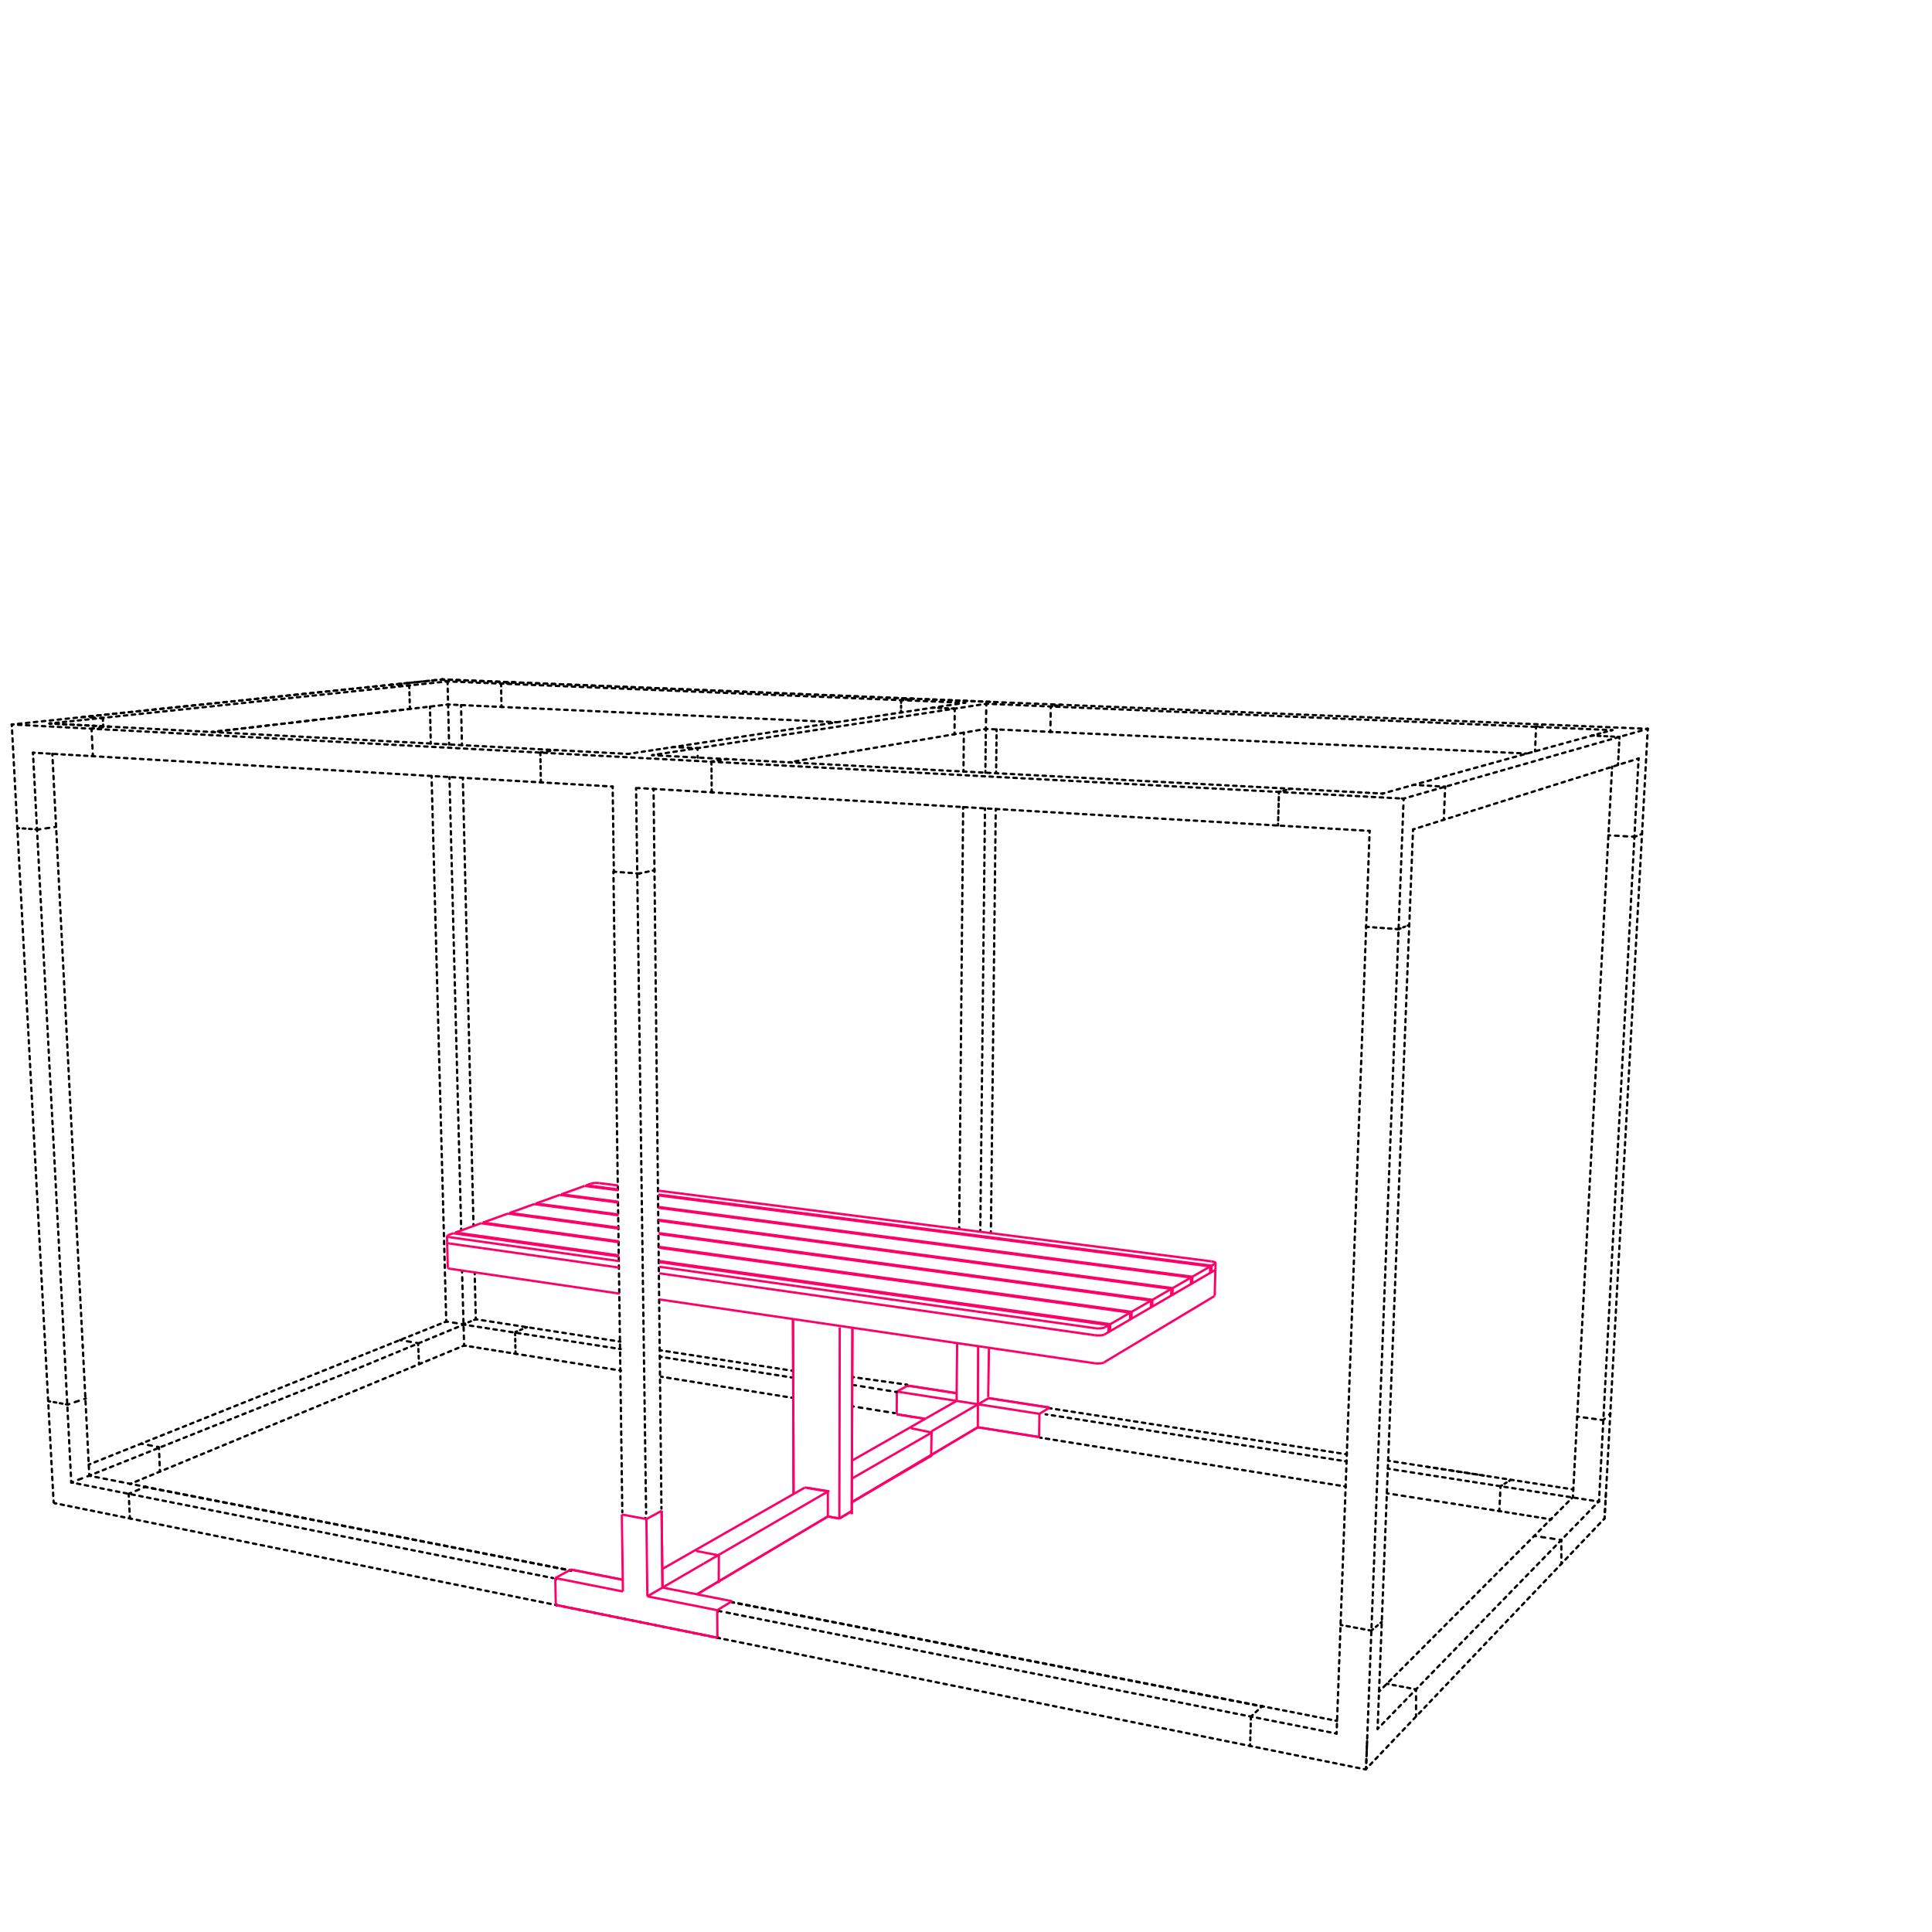 <svg xmlns="http://www.w3.org/2000/svg" viewBox="0 0 1700.79 1700.79"><defs><style>.cls-1,.cls-10,.cls-100,.cls-101,.cls-102,.cls-103,.cls-104,.cls-105,.cls-106,.cls-107,.cls-108,.cls-109,.cls-11,.cls-110,.cls-111,.cls-112,.cls-113,.cls-114,.cls-115,.cls-116,.cls-117,.cls-118,.cls-119,.cls-12,.cls-120,.cls-121,.cls-122,.cls-123,.cls-124,.cls-125,.cls-126,.cls-127,.cls-128,.cls-129,.cls-13,.cls-130,.cls-131,.cls-132,.cls-133,.cls-134,.cls-135,.cls-136,.cls-137,.cls-138,.cls-139,.cls-14,.cls-140,.cls-141,.cls-142,.cls-143,.cls-144,.cls-145,.cls-146,.cls-147,.cls-148,.cls-149,.cls-15,.cls-150,.cls-151,.cls-152,.cls-153,.cls-154,.cls-155,.cls-156,.cls-157,.cls-158,.cls-159,.cls-16,.cls-160,.cls-161,.cls-162,.cls-163,.cls-164,.cls-165,.cls-166,.cls-167,.cls-168,.cls-169,.cls-17,.cls-170,.cls-171,.cls-172,.cls-173,.cls-174,.cls-175,.cls-176,.cls-177,.cls-178,.cls-179,.cls-18,.cls-180,.cls-181,.cls-182,.cls-183,.cls-184,.cls-185,.cls-186,.cls-187,.cls-188,.cls-189,.cls-19,.cls-190,.cls-191,.cls-192,.cls-193,.cls-194,.cls-195,.cls-196,.cls-197,.cls-198,.cls-199,.cls-2,.cls-20,.cls-200,.cls-201,.cls-202,.cls-203,.cls-204,.cls-205,.cls-206,.cls-207,.cls-208,.cls-209,.cls-21,.cls-210,.cls-211,.cls-212,.cls-213,.cls-214,.cls-215,.cls-216,.cls-217,.cls-218,.cls-219,.cls-22,.cls-220,.cls-221,.cls-222,.cls-223,.cls-224,.cls-225,.cls-226,.cls-227,.cls-228,.cls-229,.cls-23,.cls-230,.cls-231,.cls-232,.cls-233,.cls-234,.cls-235,.cls-236,.cls-237,.cls-238,.cls-239,.cls-24,.cls-240,.cls-241,.cls-242,.cls-243,.cls-244,.cls-245,.cls-246,.cls-247,.cls-25,.cls-26,.cls-27,.cls-28,.cls-29,.cls-3,.cls-30,.cls-31,.cls-32,.cls-33,.cls-34,.cls-35,.cls-36,.cls-37,.cls-38,.cls-39,.cls-4,.cls-40,.cls-41,.cls-42,.cls-43,.cls-44,.cls-45,.cls-46,.cls-47,.cls-48,.cls-49,.cls-5,.cls-50,.cls-51,.cls-52,.cls-53,.cls-54,.cls-55,.cls-56,.cls-57,.cls-58,.cls-59,.cls-6,.cls-60,.cls-61,.cls-62,.cls-63,.cls-64,.cls-65,.cls-66,.cls-67,.cls-68,.cls-69,.cls-7,.cls-70,.cls-71,.cls-72,.cls-73,.cls-74,.cls-75,.cls-76,.cls-77,.cls-78,.cls-79,.cls-8,.cls-80,.cls-81,.cls-82,.cls-83,.cls-84,.cls-85,.cls-86,.cls-87,.cls-88,.cls-89,.cls-9,.cls-90,.cls-91,.cls-92,.cls-93,.cls-94,.cls-95,.cls-96,.cls-97,.cls-98,.cls-99{fill:none;stroke-miterlimit:10;stroke-width:2px;}.cls-1,.cls-10,.cls-100,.cls-101,.cls-102,.cls-103,.cls-104,.cls-105,.cls-106,.cls-107,.cls-108,.cls-109,.cls-11,.cls-110,.cls-111,.cls-112,.cls-113,.cls-114,.cls-115,.cls-116,.cls-117,.cls-118,.cls-119,.cls-12,.cls-120,.cls-121,.cls-122,.cls-123,.cls-124,.cls-125,.cls-126,.cls-127,.cls-128,.cls-129,.cls-13,.cls-130,.cls-131,.cls-132,.cls-133,.cls-134,.cls-135,.cls-136,.cls-137,.cls-138,.cls-139,.cls-14,.cls-140,.cls-141,.cls-142,.cls-143,.cls-144,.cls-145,.cls-146,.cls-147,.cls-148,.cls-149,.cls-15,.cls-150,.cls-151,.cls-152,.cls-153,.cls-154,.cls-155,.cls-156,.cls-157,.cls-158,.cls-159,.cls-16,.cls-160,.cls-161,.cls-162,.cls-163,.cls-164,.cls-165,.cls-166,.cls-167,.cls-168,.cls-169,.cls-17,.cls-170,.cls-171,.cls-172,.cls-173,.cls-174,.cls-175,.cls-176,.cls-177,.cls-178,.cls-179,.cls-18,.cls-180,.cls-181,.cls-182,.cls-183,.cls-184,.cls-185,.cls-186,.cls-187,.cls-188,.cls-189,.cls-19,.cls-190,.cls-191,.cls-192,.cls-193,.cls-194,.cls-195,.cls-196,.cls-197,.cls-198,.cls-199,.cls-2,.cls-20,.cls-200,.cls-201,.cls-202,.cls-203,.cls-204,.cls-205,.cls-206,.cls-207,.cls-208,.cls-209,.cls-21,.cls-210,.cls-211,.cls-212,.cls-213,.cls-214,.cls-215,.cls-216,.cls-217,.cls-218,.cls-219,.cls-22,.cls-220,.cls-221,.cls-223,.cls-224,.cls-225,.cls-226,.cls-228,.cls-229,.cls-23,.cls-230,.cls-231,.cls-232,.cls-233,.cls-234,.cls-235,.cls-236,.cls-237,.cls-238,.cls-239,.cls-24,.cls-240,.cls-241,.cls-242,.cls-243,.cls-244,.cls-245,.cls-246,.cls-247,.cls-25,.cls-26,.cls-27,.cls-28,.cls-29,.cls-3,.cls-30,.cls-31,.cls-32,.cls-33,.cls-34,.cls-35,.cls-36,.cls-37,.cls-38,.cls-39,.cls-4,.cls-40,.cls-41,.cls-42,.cls-43,.cls-44,.cls-45,.cls-46,.cls-47,.cls-48,.cls-49,.cls-5,.cls-50,.cls-51,.cls-52,.cls-53,.cls-54,.cls-55,.cls-56,.cls-57,.cls-58,.cls-59,.cls-6,.cls-60,.cls-61,.cls-62,.cls-63,.cls-64,.cls-65,.cls-66,.cls-67,.cls-68,.cls-69,.cls-7,.cls-70,.cls-71,.cls-72,.cls-73,.cls-74,.cls-75,.cls-76,.cls-77,.cls-78,.cls-79,.cls-8,.cls-80,.cls-81,.cls-82,.cls-83,.cls-84,.cls-85,.cls-86,.cls-87,.cls-88,.cls-89,.cls-9,.cls-90,.cls-91,.cls-92,.cls-93,.cls-94,.cls-95,.cls-96,.cls-97,.cls-98,.cls-99{stroke:#000;}.cls-1,.cls-10,.cls-100,.cls-101,.cls-102,.cls-103,.cls-104,.cls-105,.cls-106,.cls-107,.cls-108,.cls-109,.cls-11,.cls-110,.cls-111,.cls-112,.cls-113,.cls-114,.cls-115,.cls-116,.cls-117,.cls-118,.cls-119,.cls-12,.cls-120,.cls-121,.cls-122,.cls-123,.cls-124,.cls-125,.cls-126,.cls-127,.cls-128,.cls-129,.cls-13,.cls-130,.cls-131,.cls-132,.cls-133,.cls-134,.cls-135,.cls-136,.cls-137,.cls-138,.cls-139,.cls-14,.cls-140,.cls-141,.cls-142,.cls-143,.cls-144,.cls-145,.cls-146,.cls-147,.cls-148,.cls-149,.cls-15,.cls-150,.cls-151,.cls-152,.cls-153,.cls-154,.cls-155,.cls-156,.cls-157,.cls-158,.cls-159,.cls-16,.cls-160,.cls-161,.cls-162,.cls-163,.cls-164,.cls-165,.cls-166,.cls-167,.cls-168,.cls-169,.cls-17,.cls-170,.cls-171,.cls-172,.cls-173,.cls-174,.cls-175,.cls-176,.cls-177,.cls-178,.cls-179,.cls-18,.cls-180,.cls-181,.cls-182,.cls-183,.cls-184,.cls-185,.cls-186,.cls-187,.cls-188,.cls-189,.cls-19,.cls-190,.cls-191,.cls-192,.cls-193,.cls-194,.cls-195,.cls-196,.cls-197,.cls-198,.cls-199,.cls-2,.cls-20,.cls-200,.cls-201,.cls-202,.cls-203,.cls-204,.cls-205,.cls-206,.cls-207,.cls-208,.cls-209,.cls-21,.cls-210,.cls-211,.cls-212,.cls-213,.cls-214,.cls-215,.cls-216,.cls-217,.cls-218,.cls-219,.cls-22,.cls-220,.cls-221,.cls-223,.cls-224,.cls-225,.cls-226,.cls-227,.cls-228,.cls-229,.cls-23,.cls-230,.cls-231,.cls-232,.cls-233,.cls-234,.cls-235,.cls-236,.cls-237,.cls-238,.cls-239,.cls-24,.cls-240,.cls-241,.cls-242,.cls-243,.cls-244,.cls-245,.cls-246,.cls-25,.cls-26,.cls-27,.cls-28,.cls-29,.cls-3,.cls-30,.cls-31,.cls-32,.cls-33,.cls-34,.cls-35,.cls-36,.cls-37,.cls-38,.cls-39,.cls-4,.cls-40,.cls-41,.cls-42,.cls-43,.cls-44,.cls-45,.cls-46,.cls-47,.cls-48,.cls-49,.cls-5,.cls-50,.cls-51,.cls-52,.cls-53,.cls-54,.cls-55,.cls-56,.cls-57,.cls-58,.cls-59,.cls-6,.cls-60,.cls-61,.cls-62,.cls-63,.cls-64,.cls-65,.cls-66,.cls-67,.cls-68,.cls-69,.cls-7,.cls-70,.cls-71,.cls-72,.cls-73,.cls-74,.cls-75,.cls-76,.cls-77,.cls-78,.cls-79,.cls-8,.cls-80,.cls-81,.cls-82,.cls-83,.cls-84,.cls-85,.cls-86,.cls-87,.cls-88,.cls-89,.cls-9,.cls-90,.cls-91,.cls-92,.cls-93,.cls-94,.cls-95,.cls-96,.cls-97,.cls-98,.cls-99{stroke-linecap:round;}.cls-2{stroke-dasharray:2.72 3.62;}.cls-3{stroke-dasharray:2.88 3.84;}.cls-4{stroke-dasharray:2.81 3.75;}.cls-5{stroke-dasharray:3.01 4.02;}.cls-6{stroke-dasharray:2.98 3.98;}.cls-7{stroke-dasharray:2.83 3.78;}.cls-8{stroke-dasharray:3 4;}.cls-9{stroke-dasharray:3 4;}.cls-10{stroke-dasharray:2.99 3.99;}.cls-11{stroke-dasharray:1.64;}.cls-12{stroke-dasharray:3.01 4.02;}.cls-13{stroke-dasharray:1.47;}.cls-14{stroke-dasharray:2.84 3.79;}.cls-15{stroke-dasharray:2.98 3.98;}.cls-16{stroke-dasharray:3.03 4.05;}.cls-17{stroke-dasharray:0.22;}.cls-18{stroke-dasharray:3.01 4.01;}.cls-19{stroke-dasharray:2.96 3.95;}.cls-20{stroke-dasharray:2.97 3.96;}.cls-21{stroke-dasharray:3.11 4.15;}.cls-22{stroke-dasharray:3.19 4.25;}.cls-23{stroke-dasharray:3.08 4.1;}.cls-24{stroke-dasharray:2.99 3.99;}.cls-25{stroke-dasharray:3.11 4.15;}.cls-26{stroke-dasharray:3 4;}.cls-27{stroke-dasharray:0.33;}.cls-28{stroke-dasharray:2.73 3.64;}.cls-29{stroke-dasharray:2.85 3.8;}.cls-30{stroke-dasharray:3.14 4.19;}.cls-31{stroke-dasharray:2.93 3.9;}.cls-32{stroke-dasharray:3 4;}.cls-33{stroke-dasharray:2.98 3.98;}.cls-34{stroke-dasharray:2.99 3.99;}.cls-35{stroke-dasharray:3.05 4.07;}.cls-36{stroke-dasharray:0.15;}.cls-37{stroke-dasharray:2.98 3.97;}.cls-38{stroke-dasharray:1.04;}.cls-39{stroke-dasharray:3.01 4.02;}.cls-40{stroke-dasharray:2.99 3.99;}.cls-41{stroke-dasharray:3.01 4.02;}.cls-42{stroke-dasharray:3 4;}.cls-43{stroke-dasharray:3.04 4.05;}.cls-44{stroke-dasharray:3.78 5.04;}.cls-45{stroke-dasharray:0.83;}.cls-46{stroke-dasharray:2.98 3.98;}.cls-47{stroke-dasharray:2.98 3.98;}.cls-48{stroke-dasharray:3.07 4.09;}.cls-49{stroke-dasharray:3.01 4.02;}.cls-50{stroke-dasharray:3.03 4.04;}.cls-51{stroke-dasharray:0.13;}.cls-52{stroke-dasharray:2.89 3.86;}.cls-53{stroke-dasharray:0.83;}.cls-54{stroke-dasharray:3.32 4.42;}.cls-55{stroke-dasharray:2.99 3.99;}.cls-56{stroke-dasharray:2.9 3.86;}.cls-57{stroke-dasharray:2.92 3.89;}.cls-58{stroke-dasharray:2.77 3.69;}.cls-59{stroke-dasharray:2.93 3.91;}.cls-60{stroke-dasharray:2.99 3.99;}.cls-61{stroke-dasharray:0.74;}.cls-62{stroke-dasharray:2.92 3.89;}.cls-63{stroke-dasharray:2.18 2.91;}.cls-64{stroke-dasharray:3.12 4.16;}.cls-65{stroke-dasharray:3.22 4.29;}.cls-66{stroke-dasharray:2.99 3.98;}.cls-67{stroke-dasharray:3.37 4.5;}.cls-68{stroke-dasharray:2.78 3.71;}.cls-69{stroke-dasharray:3.01 4.01;}.cls-70{stroke-dasharray:3 4;}.cls-71{stroke-dasharray:3 4;}.cls-72{stroke-dasharray:2.56 3.41;}.cls-73{stroke-dasharray:2.59 3.45;}.cls-74{stroke-dasharray:3.1 4.14;}.cls-75{stroke-dasharray:2.99 3.98;}.cls-76{stroke-dasharray:3.07 4.1;}.cls-77{stroke-dasharray:3.22 4.3;}.cls-78{stroke-dasharray:2.99 3.99;}.cls-79{stroke-dasharray:2.97 3.96;}.cls-80{stroke-dasharray:3.01 4.01;}.cls-81{stroke-dasharray:3.06 4.09;}.cls-82{stroke-dasharray:2.11 2.81;}.cls-83{stroke-dasharray:3.05 4.07;}.cls-84{stroke-dasharray:3 4;}.cls-85{stroke-dasharray:3.01 4.01;}.cls-86{stroke-dasharray:2.97 3.96;}.cls-87{stroke-dasharray:3.06 4.08;}.cls-88{stroke-dasharray:3.02 4.03;}.cls-89{stroke-dasharray:3.13 4.18;}.cls-90{stroke-dasharray:2.61 3.48;}.cls-91{stroke-dasharray:2.61 3.48;}.cls-92{stroke-dasharray:3.01 4.02;}.cls-93{stroke-dasharray:2.32 3.09;}.cls-94{stroke-dasharray:3 4;}.cls-95{stroke-dasharray:2.94 2.94;}.cls-96{stroke-dasharray:1.84 2.45;}.cls-97{stroke-dasharray:3.19 4.26;}.cls-98{stroke-dasharray:2.55 3.4;}.cls-99{stroke-dasharray:3.02 4.03;}.cls-100{stroke-dasharray:3.01 4.01;}.cls-101{stroke-dasharray:1.27;}.cls-102{stroke-dasharray:1.13;}.cls-103{stroke-dasharray:2.99 3.99;}.cls-104{stroke-dasharray:2.8 3.73;}.cls-105{stroke-dasharray:2.57 3.42;}.cls-106{stroke-dasharray:2.85 3.8;}.cls-107{stroke-dasharray:0.17;}.cls-108{stroke-dasharray:2.9 3.86;}.cls-109{stroke-dasharray:2.89 3.85;}.cls-110{stroke-dasharray:2.74 3.65;}.cls-111{stroke-dasharray:2.78 3.71;}.cls-112{stroke-dasharray:0.96;}.cls-113{stroke-dasharray:3.01 4.01;}.cls-114{stroke-dasharray:0.18;}.cls-115{stroke-dasharray:3.01 4.01;}.cls-116{stroke-dasharray:3.42 4.56;}.cls-117{stroke-dasharray:1.3;}.cls-118{stroke-dasharray:1.15;}.cls-119{stroke-dasharray:2.91 3.89;}.cls-120{stroke-dasharray:0.18;}.cls-121{stroke-dasharray:3.02 4.02;}.cls-122{stroke-dasharray:2.93 3.9;}.cls-123{stroke-dasharray:3.02 4.02;}.cls-124{stroke-dasharray:3.06 4.07;}.cls-125{stroke-dasharray:2.83 3.78;}.cls-126{stroke-dasharray:3.07 4.09;}.cls-127{stroke-dasharray:1.38;}.cls-128{stroke-dasharray:3.13 4.17;}.cls-129{stroke-dasharray:2.55 2.55;}.cls-130{stroke-dasharray:2.83 3.77;}.cls-131{stroke-dasharray:3 4;}.cls-132{stroke-dasharray:0.27;}.cls-133{stroke-dasharray:3.07 4.09;}.cls-134{stroke-dasharray:2.91 3.88;}.cls-135{stroke-dasharray:2.94 3.93;}.cls-136{stroke-dasharray:0.13;}.cls-137{stroke-dasharray:1.52;}.cls-138{stroke-dasharray:3.01 4.01;}.cls-139{stroke-dasharray:3.27 4.36;}.cls-140{stroke-dasharray:0.23;}.cls-141{stroke-dasharray:2.98 3.98;}.cls-142{stroke-dasharray:0.13;}.cls-143{stroke-dasharray:1.28;}.cls-144{stroke-dasharray:1.22;}.cls-145{stroke-dasharray:2.63 3.5;}.cls-146{stroke-dasharray:0.24;}.cls-147{stroke-dasharray:1.29;}.cls-148{stroke-dasharray:1.24;}.cls-149{stroke-dasharray:0.15;}.cls-150{stroke-dasharray:2.99 3.98;}.cls-151{stroke-dasharray:2.93 3.9;}.cls-152{stroke-dasharray:0.15;}.cls-153{stroke-dasharray:2.69 3.59;}.cls-154{stroke-dasharray:3 4;}.cls-155{stroke-dasharray:2.64 3.52;}.cls-156{stroke-dasharray:0.69;}.cls-157{stroke-dasharray:0.83;}.cls-158{stroke-dasharray:1.03;}.cls-159{stroke-dasharray:0.91;}.cls-160{stroke-dasharray:3.02 4.03;}.cls-161{stroke-dasharray:2.87 3.83;}.cls-162{stroke-dasharray:3.26 4.34;}.cls-163{stroke-dasharray:0.13;}.cls-164{stroke-dasharray:1;}.cls-165{stroke-dasharray:3.4 4.54;}.cls-166{stroke-dasharray:0.17;}.cls-167{stroke-dasharray:2.91 3.88;}.cls-168{stroke-dasharray:0.17;}.cls-169{stroke-dasharray:2.95 3.94;}.cls-170{stroke-dasharray:0.14;}.cls-171{stroke-dasharray:2.96 3.95;}.cls-172{stroke-dasharray:3.01 4.02;}.cls-173{stroke-dasharray:3 3.99;}.cls-174{stroke-dasharray:2.96 3.95;}.cls-175{stroke-dasharray:2.77 3.69;}.cls-176{stroke-dasharray:0.22;}.cls-177{stroke-dasharray:0.13;}.cls-178{stroke-dasharray:3.42 4.56;}.cls-179{stroke-dasharray:3.34 4.45;}.cls-180{stroke-dasharray:2.81 3.75;}.cls-181{stroke-dasharray:2.87 3.83;}.cls-182{stroke-dasharray:3.52 4.69;}.cls-183{stroke-dasharray:3 4.01;}.cls-184{stroke-dasharray:3.49 4.66;}.cls-185{stroke-dasharray:3 4;}.cls-186{stroke-dasharray:2.99 3.99;}.cls-187{stroke-dasharray:3.72 4.96;}.cls-188{stroke-dasharray:1.49;}.cls-189{stroke-dasharray:0.15;}.cls-190{stroke-dasharray:2.99 3.99;}.cls-191{stroke-dasharray:3.07 4.1;}.cls-192{stroke-dasharray:3.02 4.03;}.cls-193{stroke-dasharray:3.72 4.96;}.cls-194{stroke-dasharray:2.58 3.44;}.cls-195{stroke-dasharray:0.17;}.cls-196{stroke-dasharray:1.04;}.cls-197{stroke-dasharray:0.19;}.cls-198{stroke-dasharray:1.46;}.cls-199{stroke-dasharray:0.41;}.cls-200{stroke-dasharray:0.92;}.cls-201{stroke-dasharray:2.9 3.87;}.cls-202{stroke-dasharray:3.01 4.01;}.cls-203{stroke-dasharray:2.99 3.99;}.cls-204{stroke-dasharray:2.12 2.12;}.cls-205{stroke-dasharray:1.89 2.51;}.cls-206{stroke-dasharray:1.67 2.23;}.cls-207{stroke-dasharray:2.36 3.14;}.cls-208{stroke-dasharray:2.85 3.79;}.cls-209{stroke-dasharray:2.41 3.22;}.cls-210{stroke-dasharray:2.98 3.98;}.cls-211{stroke-dasharray:2.36 3.15;}.cls-212{stroke-dasharray:3.02 4.02;}.cls-213{stroke-dasharray:1.2;}.cls-214{stroke-dasharray:2.98 3.98;}.cls-215{stroke-dasharray:3.04 4.06;}.cls-216{stroke-dasharray:0.34;}.cls-217{stroke-dasharray:3.53 4.71;}.cls-218{stroke-dasharray:3.01 4.01;}.cls-219{stroke-dasharray:3.01 4.01;}.cls-220{stroke-dasharray:3.02 4.02;}.cls-221{stroke-dasharray:3 4;}.cls-222,.cls-227{stroke:#f06;}.cls-223{stroke-dasharray:2.97 3.96;}.cls-224{stroke-dasharray:3.17 4.23;}.cls-225{stroke-dasharray:2.99 3.98;}.cls-226{stroke-dasharray:3.09 4.12;}.cls-228{stroke-dasharray:3.1 4.14;}.cls-229{stroke-dasharray:3.03 4.04;}.cls-230{stroke-dasharray:2.97 3.96;}.cls-231{stroke-dasharray:3 4;}.cls-232{stroke-dasharray:2.97 3.96;}.cls-233{stroke-dasharray:2.94 3.93;}.cls-234{stroke-dasharray:2.02 2.69;}.cls-235{stroke-dasharray:2.98 3.97;}.cls-236{stroke-dasharray:2.81 3.75;}.cls-237{stroke-dasharray:3.04 4.05;}.cls-238{stroke-dasharray:2.36 3.15;}.cls-239{stroke-dasharray:0.73;}.cls-240{stroke-dasharray:3.05 4.06;}.cls-241{stroke-dasharray:2.82 3.76;}.cls-242{stroke-dasharray:2.97 3.95;}.cls-243{stroke-dasharray:2.96 3.95;}.cls-244{stroke-dasharray:3.27 4.36;}.cls-245{stroke-dasharray:3 4;}.cls-246{stroke-dasharray:2.54 3.38;}</style></defs><g id="LEV800"><line class="cls-1" x1="639.63" y1="668.22" x2="638.15" y2="668.46"/><line class="cls-2" x1="634.57" y1="669.04" x2="630.11" y2="669.76"/><line class="cls-1" x1="628.32" y1="670.05" x2="626.84" y2="670.29"/><line class="cls-1" x1="802.87" y1="615.03" x2="804.37" y2="615.09"/><line class="cls-3" x1="808.2" y1="615.25" x2="873.34" y2="617.92"/><line class="cls-1" x1="875.26" y1="618" x2="876.76" y2="618.06"/><line class="cls-1" x1="43.62" y1="636.9" x2="45.12" y2="636.98"/><line class="cls-4" x1="48.86" y1="637.17" x2="92.9" y2="639.49"/><line class="cls-1" x1="94.77" y1="639.59" x2="96.27" y2="639.67"/><line class="cls-1" x1="576.14" y1="766.06" x2="576.16" y2="767.56"/><line class="cls-5" x1="576.2" y1="771.57" x2="582.24" y2="1324.62"/><line class="cls-1" x1="582.26" y1="1326.63" x2="582.28" y2="1328.13"/><line class="cls-1" x1="1384.65" y1="1317.99" x2="1384.73" y2="1316.49"/><line class="cls-6" x1="1384.94" y1="1312.52" x2="1393.05" y2="1161.53"/><line class="cls-1" x1="1393.16" y1="1159.54" x2="1393.24" y2="1158.05"/><line class="cls-1" x1="576.14" y1="766.1" x2="574.68" y2="766.41"/><line class="cls-7" x1="570.98" y1="767.2" x2="566.36" y2="768.18"/><line class="cls-1" x1="564.52" y1="768.58" x2="563.05" y2="768.89"/><line class="cls-1" x1="1218.22" y1="1382.24" x2="1218.16" y2="1383.74"/><line class="cls-8" x1="1218" y1="1387.73" x2="1212.85" y2="1518.55"/><line class="cls-1" x1="1212.77" y1="1520.54" x2="1212.71" y2="1522.04"/><line class="cls-1" x1="632.38" y1="1441.94" x2="630.91" y2="1441.64"/><line class="cls-9" x1="626.99" y1="1440.84" x2="553.52" y2="1425.92"/><line class="cls-1" x1="551.56" y1="1425.53" x2="550.09" y2="1425.23"/><line class="cls-1" x1="389.39" y1="598.1" x2="390.88" y2="598.16"/><line class="cls-10" x1="394.87" y1="598.32" x2="448.66" y2="600.53"/><line class="cls-1" x1="450.66" y1="600.61" x2="452.15" y2="600.67"/><line class="cls-11" x1="1101.21" y1="1512.28" x2="1101.7" y2="1510.71"/><line class="cls-1" x1="1100.72" y1="1537.06" x2="1099.25" y2="1536.76"/><line class="cls-12" x1="1095.31" y1="1535.96" x2="635.82" y2="1442.64"/><line class="cls-1" x1="633.85" y1="1442.24" x2="632.38" y2="1441.94"/><path class="cls-13" d="M113.34,1316a1.35,1.35,0,0,1,.63-1.25"/><line class="cls-1" x1="553.14" y1="663.68" x2="554.62" y2="663.45"/><line class="cls-14" x1="558.37" y1="662.88" x2="589.31" y2="658.18"/><line class="cls-1" x1="591.18" y1="657.89" x2="592.66" y2="657.67"/><line class="cls-1" x1="490.12" y1="1413.05" x2="488.65" y2="1412.75"/><line class="cls-15" x1="484.75" y1="1411.96" x2="118.18" y2="1337.5"/><line class="cls-1" x1="116.23" y1="1337.11" x2="114.76" y2="1336.81"/><line class="cls-1" x1="1401.49" y1="647.55" x2="1400.05" y2="647.94"/><line class="cls-16" x1="1396.15" y1="649.02" x2="1247.97" y2="689.97"/><line class="cls-1" x1="1246.02" y1="690.51" x2="1244.58" y2="690.91"/><line class="cls-17" x1="1202.28" y1="1557.62" x2="1202.06" y2="1557.64"/><line class="cls-1" x1="10.36" y1="637.77" x2="11.85" y2="637.61"/><line class="cls-18" x1="15.84" y1="637.19" x2="69.73" y2="631.55"/><line class="cls-1" x1="71.73" y1="631.34" x2="73.22" y2="631.19"/><line class="cls-1" x1="1244.58" y1="690.91" x2="1246.07" y2="691"/><line class="cls-19" x1="1250.02" y1="691.24" x2="1268.76" y2="692.36"/><line class="cls-1" x1="1270.74" y1="692.48" x2="1272.23" y2="692.57"/><line class="cls-1" x1="1412.53" y1="1336.73" x2="1411.49" y2="1337.82"/><line class="cls-20" x1="1408.76" y1="1340.68" x2="1204.78" y2="1555.03"/><line class="cls-1" x1="1203.41" y1="1556.46" x2="1202.38" y2="1557.55"/><line class="cls-1" x1="840.27" y1="646.34" x2="840.29" y2="644.84"/><line class="cls-21" x1="840.32" y1="640.69" x2="840.43" y2="628.24"/><line class="cls-1" x1="840.44" y1="626.17" x2="840.46" y2="624.67"/><line class="cls-1" x1="867.87" y1="641.7" x2="867.9" y2="640.2"/><line class="cls-22" x1="867.99" y1="635.94" x2="868.25" y2="623.18"/><line class="cls-1" x1="868.29" y1="621.06" x2="868.32" y2="619.56"/><line class="cls-1" x1="1351.33" y1="661.36" x2="1351.4" y2="659.86"/><line class="cls-23" x1="1351.57" y1="655.76" x2="1352.09" y2="643.46"/><line class="cls-1" x1="1352.17" y1="641.4" x2="1352.23" y2="639.91"/><line class="cls-1" x1="73.2" y1="631.18" x2="74.69" y2="631.02"/><line class="cls-24" x1="78.66" y1="630.61" x2="340.72" y2="603.18"/><line class="cls-1" x1="342.7" y1="602.98" x2="344.19" y2="602.82"/><line class="cls-1" x1="78.48" y1="1299.11" x2="79.95" y2="1299.4"/><line class="cls-25" x1="84.02" y1="1300.2" x2="124.72" y2="1308.2"/><line class="cls-1" x1="126.75" y1="1308.6" x2="128.23" y2="1308.89"/><line class="cls-1" x1="47.2" y1="1322.48" x2="47.12" y2="1320.98"/><line class="cls-26" x1="46.9" y1="1316.99" x2="10.54" y2="641.26"/><line class="cls-1" x1="10.44" y1="639.26" x2="10.36" y2="637.77"/><line class="cls-27" x1="43.95" y1="636.91" x2="43.62" y2="636.9"/><line class="cls-1" x1="867.87" y1="641.7" x2="867.86" y2="643.2"/><line class="cls-28" x1="867.82" y1="646.84" x2="867.49" y2="676.87"/><line class="cls-1" x1="867.47" y1="678.69" x2="867.46" y2="680.19"/><line class="cls-1" x1="113.34" y1="1316.02" x2="113.42" y2="1317.52"/><line class="cls-29" x1="113.6" y1="1321.31" x2="114.15" y2="1332.71"/><line class="cls-1" x1="114.25" y1="1334.6" x2="114.32" y2="1336.1"/><line class="cls-1" x1="406.74" y1="1118.68" x2="406.78" y2="1120.18"/><line class="cls-30" x1="406.9" y1="1124.37" x2="408.48" y2="1180.89"/><line class="cls-1" x1="408.54" y1="1182.98" x2="408.58" y2="1184.48"/><line class="cls-1" x1="417.87" y1="1120.26" x2="417.91" y2="1121.76"/><line class="cls-31" x1="418" y1="1125.66" x2="418.78" y2="1157.86"/><line class="cls-1" x1="418.83" y1="1159.81" x2="418.86" y2="1161.31"/><line class="cls-1" x1="395.67" y1="684.19" x2="395.71" y2="685.69"/><line class="cls-32" x1="395.81" y1="689.69" x2="405.93" y2="1079.55"/><line class="cls-1" x1="405.98" y1="1081.55" x2="406.02" y2="1083.05"/><line class="cls-1" x1="547.84" y1="1331.26" x2="547.82" y2="1329.76"/><line class="cls-33" x1="547.76" y1="1325.79" x2="540.06" y2="770.79"/><line class="cls-1" x1="540.03" y1="768.8" x2="540.01" y2="767.3"/><line class="cls-1" x1="78.12" y1="1289.34" x2="79.51" y2="1288.79"/><line class="cls-34" x1="83.22" y1="1287.3" x2="308.17" y2="1197.27"/><line class="cls-1" x1="310.02" y1="1196.53" x2="311.41" y2="1195.97"/><line class="cls-1" x1="72.84" y1="1185.13" x2="72.92" y2="1186.63"/><line class="cls-35" x1="73.12" y1="1190.7" x2="78.43" y2="1295.42"/><line class="cls-1" x1="78.54" y1="1297.45" x2="78.61" y2="1298.95"/><line class="cls-36" x1="72.97" y1="631.22" x2="73.12" y2="631.18"/><line class="cls-1" x1="581.22" y1="1188.69" x2="582.7" y2="1188.92"/><line class="cls-37" x1="586.63" y1="1189.52" x2="694.64" y2="1206.23"/><line class="cls-1" x1="696.6" y1="1206.53" x2="698.08" y2="1206.76"/><line class="cls-38" x1="626.51" y1="696.62" x2="626.98" y2="697.55"/><line class="cls-1" x1="867.11" y1="711.62" x2="867.1" y2="713.12"/><line class="cls-39" x1="867.05" y1="717.14" x2="863.01" y2="1080.63"/><line class="cls-1" x1="862.99" y1="1082.64" x2="862.97" y2="1084.14"/><line class="cls-1" x1="850.98" y1="1450.9" x2="852.45" y2="1451.19"/><line class="cls-40" x1="856.36" y1="1451.96" x2="1107.76" y2="1501.36"/><line class="cls-1" x1="1109.71" y1="1501.74" x2="1111.18" y2="1502.03"/><line class="cls-1" x1="1202.65" y1="815.75" x2="1202.7" y2="814.25"/><line class="cls-41" x1="1202.85" y1="810.24" x2="1205.6" y2="734.97"/><line class="cls-1" x1="1205.67" y1="732.96" x2="1205.73" y2="731.46"/><line class="cls-1" x1="186.57" y1="644.4" x2="188.06" y2="644.22"/><line class="cls-42" x1="192.03" y1="643.76" x2="356.75" y2="624.57"/><line class="cls-1" x1="358.73" y1="624.34" x2="360.22" y2="624.17"/><line class="cls-1" x1="1222.01" y1="1285.9" x2="1223.5" y2="1286.13"/><line class="cls-43" x1="1227.5" y1="1286.75" x2="1253.51" y2="1290.79"/><line class="cls-1" x1="1255.51" y1="1291.1" x2="1256.99" y2="1291.33"/><line class="cls-1" x1="75.57" y1="1231.08" x2="74.15" y2="1231.56"/><line class="cls-44" x1="69.37" y1="1233.16" x2="63.39" y2="1235.18"/><line class="cls-1" x1="61" y1="1235.98" x2="59.58" y2="1236.46"/><line class="cls-45" x1="489.75" y1="1412.3" x2="490.12" y2="1413.05"/><line class="cls-1" x1="750.25" y1="1212.2" x2="751.73" y2="1212.41"/><line class="cls-46" x1="755.67" y1="1212.96" x2="795.08" y2="1218.49"/><line class="cls-1" x1="797.05" y1="1218.77" x2="798.54" y2="1218.98"/><line class="cls-1" x1="924.19" y1="1239.72" x2="925.67" y2="1239.95"/><line class="cls-47" x1="929.6" y1="1240.56" x2="1182.19" y2="1279.73"/><line class="cls-1" x1="1184.15" y1="1280.03" x2="1185.64" y2="1280.26"/><line class="cls-1" x1="418.8" y1="1161.36" x2="420.29" y2="1161.59"/><line class="cls-48" x1="424.33" y1="1162.21" x2="542.64" y2="1180.56"/><line class="cls-1" x1="544.66" y1="1180.87" x2="546.14" y2="1181.1"/><line class="cls-1" x1="489.68" y1="660.34" x2="488.18" y2="660.27"/><line class="cls-49" x1="484.17" y1="660.05" x2="99.87" y2="639.84"/><line class="cls-1" x1="97.87" y1="639.73" x2="96.37" y2="639.65"/><line class="cls-1" x1="489.68" y1="660.34" x2="491.18" y2="660.42"/><line class="cls-50" x1="495.21" y1="660.63" x2="549.63" y2="663.5"/><line class="cls-1" x1="551.64" y1="663.6" x2="553.14" y2="663.68"/><line class="cls-51" x1="441.11" y1="602.78" x2="441.11" y2="602.65"/><line class="cls-1" x1="476.21" y1="662.29" x2="477.7" y2="662.08"/><line class="cls-52" x1="481.51" y1="661.53" x2="486.29" y2="660.84"/><line class="cls-1" x1="488.2" y1="660.56" x2="489.68" y2="660.34"/><line class="cls-53" x1="114.76" y1="1336.81" x2="114.32" y2="1336.1"/><line class="cls-1" x1="127.96" y1="1308.92" x2="126.58" y2="1309.5"/><line class="cls-54" x1="122.5" y1="1311.2" x2="117.4" y2="1313.34"/><line class="cls-1" x1="115.36" y1="1314.19" x2="113.97" y2="1314.77"/><line class="cls-1" x1="90.54" y1="633.09" x2="90.62" y2="634.59"/><line class="cls-1" x1="90.77" y1="637.88" x2="90.84" y2="639.38"/><line class="cls-1" x1="32.57" y1="730.19" x2="32.65" y2="731.69"/><line class="cls-55" x1="32.86" y1="735.67" x2="56.67" y2="1187.02"/><line class="cls-1" x1="56.77" y1="1189.01" x2="56.85" y2="1190.51"/><line class="cls-1" x1="29.03" y1="662.61" x2="29.11" y2="664.11"/><line class="cls-56" x1="29.31" y1="667.96" x2="32.39" y2="726.76"/><line class="cls-1" x1="32.49" y1="728.69" x2="32.57" y2="730.19"/><line class="cls-1" x1="395.35" y1="655.37" x2="395.31" y2="653.87"/><line class="cls-57" x1="395.22" y1="649.98" x2="394.08" y2="604.27"/><line class="cls-1" x1="394.03" y1="602.32" x2="393.99" y2="600.82"/><line class="cls-1" x1="379.23" y1="654.53" x2="379.19" y2="653.03"/><line class="cls-58" x1="379.11" y1="649.34" x2="378.59" y2="625.37"/><line class="cls-1" x1="378.55" y1="623.53" x2="378.52" y2="622.03"/><line class="cls-1" x1="394.47" y1="620.17" x2="392.99" y2="620.34"/><line class="cls-59" x1="389.1" y1="620.79" x2="363.86" y2="623.74"/><line class="cls-1" x1="361.92" y1="623.96" x2="360.43" y2="624.14"/><line class="cls-1" x1="539.35" y1="692.42" x2="537.85" y2="692.33"/><line class="cls-60" x1="533.87" y1="692.1" x2="480.13" y2="688.98"/><line class="cls-1" x1="478.14" y1="688.86" x2="476.64" y2="688.77"/><line class="cls-61" x1="1202.65" y1="815.75" x2="1203.36" y2="815.94"/><line class="cls-1" x1="1256.99" y1="1291.33" x2="1258.47" y2="1291.56"/><line class="cls-62" x1="1262.32" y1="1292.15" x2="1381.59" y2="1310.65"/><line class="cls-1" x1="1383.52" y1="1310.95" x2="1385" y2="1311.18"/><line class="cls-1" x1="393.76" y1="599.85" x2="392.37" y2="599.29"/><line class="cls-1" x1="390.79" y1="598.66" x2="389.4" y2="598.1"/><line class="cls-1" x1="463.88" y1="1168.35" x2="462.5" y2="1168.93"/><line class="cls-63" x1="459.82" y1="1170.06" x2="456.46" y2="1171.47"/><line class="cls-1" x1="455.12" y1="1172.03" x2="453.74" y2="1172.62"/><line class="cls-1" x1="626.88" y1="697.53" x2="625.38" y2="697.44"/><line class="cls-64" x1="621.22" y1="697.2" x2="565.1" y2="693.92"/><line class="cls-1" x1="563.02" y1="693.8" x2="561.52" y2="693.71"/><line class="cls-1" x1="1445.51" y1="734.15" x2="1444.11" y2="734.7"/><line class="cls-1" x1="1440.77" y1="736.01" x2="1439.37" y2="736.55"/><line class="cls-1" x1="1438.22" y1="736.6" x2="1436.72" y2="736.51"/><line class="cls-65" x1="1432.43" y1="736.27" x2="1419.58" y2="735.53"/><line class="cls-1" x1="1417.43" y1="735.41" x2="1415.94" y2="735.33"/><line class="cls-1" x1="1407.65" y1="1321.57" x2="1407.73" y2="1320.08"/><line class="cls-66" x1="1407.94" y1="1316.1" x2="1442.31" y2="671.19"/><line class="cls-1" x1="1442.42" y1="669.2" x2="1442.5" y2="667.7"/><line class="cls-1" x1="408.02" y1="1165.76" x2="406.54" y2="1165.52"/><line class="cls-67" x1="402.09" y1="1164.83" x2="396.54" y2="1163.96"/><line class="cls-1" x1="394.32" y1="1163.61" x2="392.84" y2="1163.38"/><line class="cls-1" x1="441.11" y1="602.65" x2="441.14" y2="604.15"/><line class="cls-68" x1="441.21" y1="607.86" x2="441.42" y2="618.98"/><line class="cls-1" x1="441.45" y1="620.84" x2="441.48" y2="622.34"/><line class="cls-1" x1="736.62" y1="635.76" x2="735.12" y2="635.69"/><line class="cls-69" x1="731.11" y1="635.51" x2="445.35" y2="622.51"/><line class="cls-1" x1="443.35" y1="622.42" x2="441.85" y2="622.35"/><line class="cls-1" x1="849.63" y1="618.66" x2="848.13" y2="618.6"/><line class="cls-70" x1="844.13" y1="618.44" x2="797.14" y2="616.51"/><line class="cls-1" x1="795.14" y1="616.42" x2="793.64" y2="616.36"/><line class="cls-1" x1="592.66" y1="657.67" x2="594.15" y2="657.44"/><line class="cls-71" x1="598.1" y1="656.84" x2="817.64" y2="623.52"/><line class="cls-1" x1="819.62" y1="623.22" x2="821.1" y2="622.99"/><line class="cls-1" x1="839.45" y1="623.77" x2="837.95" y2="623.71"/><line class="cls-72" x1="834.54" y1="623.56" x2="824.31" y2="623.13"/><line class="cls-1" x1="822.6" y1="623.06" x2="821.1" y2="622.99"/><line class="cls-1" x1="1401.49" y1="647.55" x2="1402.94" y2="647.16"/><line class="cls-73" x1="1406.27" y1="646.26" x2="1416.28" y2="643.57"/><line class="cls-1" x1="1417.94" y1="643.12" x2="1419.39" y2="642.73"/><line class="cls-1" x1="1352.23" y1="639.91" x2="1353.67" y2="639.46"/><line class="cls-1" x1="1357.61" y1="638.25" x2="1359.05" y2="637.81"/><line class="cls-1" x1="821.1" y1="622.99" x2="822.59" y2="622.77"/><line class="cls-74" x1="826.68" y1="622.15" x2="846.1" y2="619.2"/><line class="cls-1" x1="848.15" y1="618.89" x2="849.63" y2="618.66"/><line class="cls-1" x1="1359.07" y1="637.81" x2="1357.57" y2="637.75"/><line class="cls-75" x1="1353.59" y1="637.58" x2="937.52" y2="620.54"/><line class="cls-1" x1="935.53" y1="620.46" x2="934.03" y2="620.39"/><line class="cls-1" x1="876.76" y1="618.06" x2="878.26" y2="618.12"/><line class="cls-76" x1="882.35" y1="618.29" x2="930.49" y2="620.25"/><line class="cls-1" x1="932.54" y1="620.33" x2="934.03" y2="620.39"/><line class="cls-1" x1="925.04" y1="621.94" x2="925.02" y2="623.44"/><line class="cls-77" x1="924.94" y1="627.74" x2="924.72" y2="640.63"/><line class="cls-1" x1="924.69" y1="642.78" x2="924.66" y2="644.28"/><line class="cls-1" x1="1419.39" y1="642.73" x2="1417.89" y2="642.67"/><line class="cls-78" x1="1413.91" y1="642.5" x2="871.81" y2="619.7"/><line class="cls-1" x1="869.82" y1="619.62" x2="868.32" y2="619.56"/><line class="cls-1" x1="614.05" y1="658.64" x2="614.08" y2="660.14"/><line class="cls-1" x1="614.16" y1="665.4" x2="614.18" y2="666.9"/><line class="cls-1" x1="868.32" y1="619.56" x2="866.84" y2="619.78"/><line class="cls-79" x1="862.93" y1="620.38" x2="577.53" y2="664.26"/><line class="cls-1" x1="575.57" y1="664.56" x2="574.09" y2="664.78"/><line class="cls-1" x1="839.82" y1="646.42" x2="838.35" y2="646.67"/><line class="cls-80" x1="834.39" y1="647.34" x2="698" y2="670.52"/><line class="cls-1" x1="696.02" y1="670.85" x2="694.55" y2="671.1"/><line class="cls-1" x1="924.94" y1="644.29" x2="923.45" y2="644.22"/><line class="cls-81" x1="919.36" y1="644.04" x2="871.41" y2="641.86"/><line class="cls-1" x1="869.37" y1="641.77" x2="867.87" y2="641.7"/><line class="cls-1" x1="452.18" y1="600.66" x2="450.69" y2="600.83"/><line class="cls-82" x1="447.9" y1="601.13" x2="444.41" y2="601.51"/><line class="cls-1" x1="443.02" y1="601.67" x2="441.53" y2="601.83"/><line class="cls-1" x1="867.87" y1="641.7" x2="866.39" y2="641.95"/><line class="cls-83" x1="862.38" y1="642.62" x2="843.31" y2="645.83"/><line class="cls-1" x1="841.3" y1="646.17" x2="839.82" y2="646.42"/><line class="cls-1" x1="1344.16" y1="663.34" x2="1342.66" y2="663.27"/><line class="cls-84" x1="1338.67" y1="663.09" x2="928.44" y2="644.45"/><line class="cls-1" x1="926.44" y1="644.36" x2="924.94" y2="644.29"/><line class="cls-1" x1="1243.93" y1="730.18" x2="1243.87" y2="731.68"/><line class="cls-85" x1="1243.72" y1="735.68" x2="1240.75" y2="810.78"/><line class="cls-1" x1="1240.67" y1="812.78" x2="1240.61" y2="814.28"/><line class="cls-1" x1="1243.93" y1="730.18" x2="1245.36" y2="729.73"/><line class="cls-86" x1="1249.15" y1="728.54" x2="1439.17" y2="668.75"/><line class="cls-1" x1="1441.07" y1="668.15" x2="1442.5" y2="667.7"/><line class="cls-1" x1="1217.16" y1="698.6" x2="1218.6" y2="698.19"/><line class="cls-87" x1="1222.53" y1="697.09" x2="1241.17" y2="691.86"/><line class="cls-1" x1="1243.13" y1="691.31" x2="1244.58" y2="690.91"/><line class="cls-1" x1="793.64" y1="616.36" x2="792.14" y2="616.3"/><line class="cls-88" x1="788.12" y1="616.14" x2="445.04" y2="601.98"/><line class="cls-1" x1="443.03" y1="601.89" x2="441.53" y2="601.83"/><line class="cls-1" x1="1272.23" y1="692.57" x2="1272.17" y2="694.07"/><line class="cls-89" x1="1271.99" y1="698.24" x2="1271.16" y2="718.08"/><line class="cls-1" x1="1271.07" y1="720.16" x2="1271.01" y2="721.66"/><line class="cls-1" x1="1424.38" y1="673.4" x2="1424.46" y2="671.91"/><line class="cls-90" x1="1424.64" y1="668.43" x2="1425.52" y2="651.94"/><line class="cls-1" x1="1425.61" y1="650.2" x2="1425.69" y2="648.71"/><line class="cls-1" x1="1100.46" y1="1537.01" x2="1100.5" y2="1535.51"/><line class="cls-91" x1="1100.61" y1="1532.03" x2="1101.11" y2="1515.51"/><line class="cls-1" x1="1101.17" y1="1513.77" x2="1101.21" y2="1512.28"/><line class="cls-1" x1="1412.53" y1="1336.73" x2="1412.61" y2="1335.23"/><line class="cls-92" x1="1412.83" y1="1331.22" x2="1450.38" y2="645.1"/><line class="cls-1" x1="1450.49" y1="643.09" x2="1450.57" y2="641.59"/><line class="cls-1" x1="1207.61" y1="1435.14" x2="1208.76" y2="1434.18"/><line class="cls-93" x1="1211.14" y1="1432.2" x2="1214.1" y2="1429.72"/><line class="cls-1" x1="1215.29" y1="1428.73" x2="1216.44" y2="1427.77"/><line class="cls-1" x1="1202.56" y1="1556.98" x2="1202.62" y2="1555.48"/><line class="cls-94" x1="1202.77" y1="1551.48" x2="1235.53" y2="706.52"/><line class="cls-1" x1="1235.61" y1="704.52" x2="1235.67" y2="703.02"/><line class="cls-1" x1="1411.59" y1="1249.96" x2="1412.7" y2="1248.95"/><line class="cls-1" x1="1416.58" y1="1245.45" x2="1417.69" y2="1244.44"/><line class="cls-1" x1="1125.07" y1="726.65" x2="1125.11" y2="725.15"/><line class="cls-95" x1="1125.2" y1="722.21" x2="1125.83" y2="700.15"/><line class="cls-1" x1="1125.88" y1="698.68" x2="1125.92" y2="697.18"/><line class="cls-1" x1="1240.61" y1="814.28" x2="1239.21" y2="814.83"/><line class="cls-96" x1="1236.93" y1="815.72" x2="1234.08" y2="816.84"/><line class="cls-1" x1="1232.94" y1="817.28" x2="1231.54" y2="817.83"/><line class="cls-1" x1="1388.52" y1="1247.06" x2="1390.01" y2="1247.26"/><line class="cls-97" x1="1394.23" y1="1247.84" x2="1406.88" y2="1249.56"/><line class="cls-1" x1="1408.99" y1="1249.85" x2="1410.48" y2="1250.05"/><line class="cls-1" x1="1425.69" y1="648.71" x2="1424.19" y2="648.63"/><line class="cls-98" x1="1420.8" y1="648.47" x2="1404.69" y2="647.7"/><line class="cls-1" x1="1402.99" y1="647.62" x2="1401.49" y2="647.55"/><line class="cls-1" x1="1359.06" y1="637.81" x2="1360.56" y2="637.87"/><line class="cls-99" x1="1364.58" y1="638.03" x2="1447.06" y2="641.45"/><line class="cls-1" x1="1449.07" y1="641.53" x2="1450.57" y2="641.59"/><line class="cls-1" x1="10.36" y1="637.77" x2="11.85" y2="637.85"/><line class="cls-100" x1="15.86" y1="638.06" x2="1232.17" y2="702.84"/><line class="cls-1" x1="1234.17" y1="702.94" x2="1235.67" y2="703.02"/><path class="cls-101" d="M89.82,632c.33,0,.73.48.72.92"/><path class="cls-102" d="M360.3,604.28c0-.38-.34-.83-.65-.8"/><line class="cls-1" x1="73.12" y1="631.18" x2="74.61" y2="631.03"/><line class="cls-103" x1="78.58" y1="630.61" x2="340.64" y2="603.19"/><line class="cls-1" x1="342.63" y1="602.98" x2="344.12" y2="602.82"/><line class="cls-1" x1="1180.33" y1="1430.47" x2="1181.8" y2="1430.75"/><line class="cls-104" x1="1185.47" y1="1431.43" x2="1202.9" y2="1434.67"/><line class="cls-1" x1="1204.73" y1="1435.02" x2="1206.21" y2="1435.29"/><line class="cls-1" x1="1203.5" y1="1532.6" x2="1203.44" y2="1534.1"/><line class="cls-105" x1="1203.31" y1="1537.52" x2="1202.68" y2="1553.77"/><line class="cls-1" x1="1202.62" y1="1555.48" x2="1202.56" y2="1556.98"/><line class="cls-1" x1="1412.54" y1="1336.41" x2="1412.63" y2="1334.91"/><line class="cls-106" x1="1412.83" y1="1331.11" x2="1413.46" y2="1319.71"/><line class="cls-1" x1="1413.56" y1="1317.82" x2="1413.64" y2="1316.32"/><line class="cls-107" x1="626.33" y1="671.57" x2="626.33" y2="671.4"/><line class="cls-1" x1="441.85" y1="622.35" x2="440.35" y2="622.28"/><line class="cls-108" x1="436.49" y1="622.1" x2="397.9" y2="620.32"/><line class="cls-1" x1="395.97" y1="620.24" x2="394.47" y2="620.17"/><line class="cls-1" x1="311.41" y1="1195.97" x2="312.8" y2="1195.41"/><line class="cls-109" x1="316.38" y1="1193.98" x2="389.66" y2="1164.65"/><line class="cls-1" x1="391.44" y1="1163.94" x2="392.84" y2="1163.38"/><line class="cls-1" x1="877.34" y1="642.13" x2="877.32" y2="643.63"/><line class="cls-110" x1="877.28" y1="647.28" x2="876.93" y2="677.37"/><line class="cls-1" x1="876.91" y1="679.19" x2="876.89" y2="680.69"/><line class="cls-1" x1="1246.59" y1="1487.21" x2="1245.12" y2="1486.92"/><line class="cls-111" x1="1241.47" y1="1486.22" x2="1224.17" y2="1482.89"/><line class="cls-1" x1="1222.35" y1="1482.53" x2="1220.87" y2="1482.25"/><line class="cls-112" x1="793.26" y1="617.24" x2="793.64" y2="616.36"/><line class="cls-1" x1="802.89" y1="615.02" x2="801.39" y2="614.96"/><line class="cls-113" x1="797.39" y1="614.8" x2="455.69" y2="600.81"/><line class="cls-1" x1="453.68" y1="600.72" x2="452.18" y2="600.66"/><line class="cls-114" x1="1217.18" y1="698.6" x2="1217.35" y2="698.61"/><line class="cls-1" x1="452.22" y1="600.66" x2="453.72" y2="600.72"/><line class="cls-115" x1="457.73" y1="600.89" x2="799.42" y2="614.88"/><line class="cls-1" x1="801.43" y1="614.96" x2="802.92" y2="615.02"/><line class="cls-1" x1="49.37" y1="727.9" x2="47.88" y2="728.12"/><line class="cls-116" x1="43.37" y1="728.78" x2="37.73" y2="729.61"/><line class="cls-1" x1="35.47" y1="729.94" x2="33.99" y2="730.16"/><line class="cls-117" x1="33.99" y1="730.16" x2="32.68" y2="730.2"/><line class="cls-118" x1="1439.37" y1="736.55" x2="1438.22" y2="736.6"/><line class="cls-1" x1="540.39" y1="767.3" x2="540.37" y2="765.8"/><line class="cls-119" x1="540.32" y1="761.91" x2="539.39" y2="695.86"/><line class="cls-1" x1="539.37" y1="693.92" x2="539.35" y2="692.42"/><line class="cls-120" x1="1203.54" y1="815.95" x2="1203.36" y2="815.94"/><line class="cls-1" x1="1181.78" y1="1385.59" x2="1181.83" y2="1384.09"/><line class="cls-121" x1="1181.98" y1="1380.07" x2="1202.52" y2="819.27"/><line class="cls-1" x1="1202.59" y1="817.26" x2="1202.65" y2="815.76"/><line class="cls-1" x1="848.49" y1="644.94" x2="848.48" y2="646.44"/><line class="cls-122" x1="848.44" y1="650.35" x2="848.2" y2="675.72"/><line class="cls-1" x1="848.19" y1="677.67" x2="848.17" y2="679.17"/><line class="cls-1" x1="316.28" y1="1345.84" x2="317.75" y2="1346.13"/><line class="cls-123" x1="321.69" y1="1346.9" x2="499.24" y2="1381.79"/><line class="cls-1" x1="501.22" y1="1382.18" x2="502.69" y2="1382.47"/><line class="cls-1" x1="1256.98" y1="1291.34" x2="1258.46" y2="1291.57"/><line class="cls-124" x1="1262.49" y1="1292.19" x2="1302.76" y2="1298.43"/><line class="cls-1" x1="1304.77" y1="1298.74" x2="1306.26" y2="1298.97"/><line class="cls-1" x1="1230.08" y1="817.9" x2="1228.59" y2="817.79"/><line class="cls-125" x1="1224.82" y1="817.51" x2="1206.92" y2="816.2"/><line class="cls-1" x1="1205.03" y1="816.06" x2="1203.54" y2="815.95"/><line class="cls-1" x1="592.66" y1="657.67" x2="594.16" y2="657.74"/><line class="cls-126" x1="598.25" y1="657.92" x2="610.51" y2="658.48"/><line class="cls-1" x1="612.56" y1="658.57" x2="614.05" y2="658.64"/><line class="cls-127" x1="563.05" y1="768.89" x2="561.67" y2="768.94"/><line class="cls-1" x1="574.09" y1="664.78" x2="575.59" y2="664.86"/><line class="cls-128" x1="579.76" y1="665.08" x2="636.02" y2="668.04"/><line class="cls-1" x1="638.11" y1="668.15" x2="639.61" y2="668.23"/><line class="cls-1" x1="1125.92" y1="697.18" x2="1127.36" y2="696.78"/><line class="cls-129" x1="1129.82" y1="696.1" x2="1133.51" y2="695.08"/><line class="cls-1" x1="1134.74" y1="694.74" x2="1136.19" y2="694.34"/><line class="cls-1" x1="89.71" y1="632.02" x2="88.21" y2="632.18"/><line class="cls-130" x1="84.47" y1="632.58" x2="46.98" y2="636.54"/><line class="cls-1" x1="45.11" y1="636.74" x2="43.62" y2="636.9"/><line class="cls-1" x1="639.68" y1="668.21" x2="641.18" y2="668.29"/><line class="cls-131" x1="645.18" y1="668.5" x2="1132.69" y2="694.16"/><line class="cls-1" x1="1134.69" y1="694.26" x2="1136.19" y2="694.34"/><line class="cls-132" x1="127.96" y1="1308.92" x2="128.23" y2="1308.89"/><line class="cls-1" x1="575.34" y1="694.52" x2="575.35" y2="696.02"/><line class="cls-133" x1="575.4" y1="700.11" x2="576.1" y2="762.51"/><line class="cls-1" x1="576.13" y1="764.56" x2="576.14" y2="766.06"/><line class="cls-1" x1="114.76" y1="1336.81" x2="113.29" y2="1336.51"/><line class="cls-134" x1="109.49" y1="1335.74" x2="51.47" y2="1323.96"/><line class="cls-1" x1="49.57" y1="1323.57" x2="48.1" y2="1323.27"/><line class="cls-1" x1="393.76" y1="599.85" x2="392.27" y2="600.01"/><line class="cls-135" x1="388.37" y1="600.42" x2="362.99" y2="603.1"/><line class="cls-1" x1="361.04" y1="603.31" x2="359.55" y2="603.47"/><line class="cls-136" x1="839.58" y1="623.78" x2="839.45" y2="623.77"/><line class="cls-137" x1="632.43" y1="1417.62" x2="631.87" y2="1419.03"/><line class="cls-1" x1="644.53" y1="1410.34" x2="646" y2="1410.62"/><line class="cls-138" x1="649.93" y1="1411.4" x2="847.54" y2="1450.23"/><line class="cls-1" x1="849.51" y1="1450.61" x2="850.98" y2="1450.9"/><line class="cls-1" x1="80.64" y1="642.3" x2="80.71" y2="643.8"/><line class="cls-139" x1="80.92" y1="648.15" x2="81.56" y2="661.22"/><line class="cls-1" x1="81.66" y1="663.4" x2="81.74" y2="664.9"/><line class="cls-140" x1="644.53" y1="1410.34" x2="644.3" y2="1410.39"/><line class="cls-1" x1="89.82" y1="632.03" x2="91.31" y2="631.87"/><line class="cls-141" x1="95.26" y1="631.45" x2="356.18" y2="603.84"/><line class="cls-1" x1="358.16" y1="603.63" x2="359.65" y2="603.47"/><line class="cls-142" x1="839.7" y1="623.78" x2="839.58" y2="623.78"/><path class="cls-143" d="M840.46,624.67a.86.86,0,0,0-.75-.88"/><line class="cls-144" x1="626.84" y1="670.29" x2="626.32" y2="671.4"/><line class="cls-1" x1="626.33" y1="671.57" x2="626.34" y2="673.07"/><line class="cls-145" x1="626.36" y1="676.57" x2="626.49" y2="693.2"/><line class="cls-1" x1="626.5" y1="694.95" x2="626.51" y2="696.45"/><line class="cls-146" x1="502.69" y1="1382.47" x2="502.45" y2="1382.51"/><path class="cls-147" d="M475.68,663.37c0-.49.26-1.09.53-1.08"/><path class="cls-148" d="M81.21,641.32c-.31,0-.63.54-.57,1"/><line class="cls-149" x1="80.65" y1="642.45" x2="80.65" y2="642.3"/><line class="cls-1" x1="389.4" y1="598.1" x2="390.9" y2="598.16"/><line class="cls-150" x1="394.88" y1="598.33" x2="448.62" y2="600.53"/><line class="cls-1" x1="450.61" y1="600.61" x2="452.11" y2="600.67"/><line class="cls-1" x1="441.6" y1="601.82" x2="440.1" y2="601.76"/><line class="cls-151" x1="436.2" y1="601.6" x2="397.21" y2="599.99"/><line class="cls-1" x1="395.26" y1="599.91" x2="393.76" y2="599.85"/><line class="cls-152" x1="81.74" y1="664.9" x2="81.73" y2="664.74"/><line class="cls-1" x1="360.83" y1="623.42" x2="360.79" y2="621.92"/><line class="cls-153" x1="360.69" y1="618.34" x2="360.39" y2="607.57"/><line class="cls-1" x1="360.34" y1="605.78" x2="360.3" y2="604.28"/><line class="cls-1" x1="360.3" y1="624.17" x2="358.81" y2="624.34"/><line class="cls-154" x1="354.84" y1="624.8" x2="190.09" y2="643.99"/><line class="cls-1" x1="188.1" y1="644.23" x2="186.62" y2="644.4"/><line class="cls-1" x1="1101.7" y1="1510.71" x2="1102.8" y2="1509.69"/><line class="cls-155" x1="1105.38" y1="1507.3" x2="1108.62" y2="1504.31"/><line class="cls-1" x1="1109.91" y1="1503.12" x2="1111.01" y2="1502.1"/><line class="cls-156" x1="1202.56" y1="1556.98" x2="1202.28" y2="1557.62"/><line class="cls-157" x1="632.38" y1="1441.94" x2="632.03" y2="1441.18"/><line class="cls-158" x1="81.74" y1="664.9" x2="82.32" y2="665.74"/><line class="cls-159" x1="360.3" y1="624.17" x2="360.83" y2="623.42"/><line class="cls-1" x1="476.64" y1="688.77" x2="475.14" y2="688.69"/><line class="cls-160" x1="471.12" y1="688.45" x2="85.83" y2="665.94"/><line class="cls-1" x1="83.82" y1="665.83" x2="82.32" y2="665.74"/><line class="cls-1" x1="1111.18" y1="1502.03" x2="1112.66" y2="1502.32"/><line class="cls-161" x1="1116.41" y1="1503.06" x2="1173.69" y2="1514.31"/><line class="cls-1" x1="1175.57" y1="1514.68" x2="1177.04" y2="1514.97"/><line class="cls-1" x1="344.3" y1="602.82" x2="345.79" y2="602.67"/><line class="cls-162" x1="350.11" y1="602.22" x2="385.75" y2="598.49"/><line class="cls-1" x1="387.91" y1="598.26" x2="389.4" y2="598.1"/><line class="cls-163" x1="360.3" y1="604.28" x2="360.31" y2="604.41"/><line class="cls-164" x1="393.99" y1="600.82" x2="393.76" y2="599.85"/><line class="cls-1" x1="359.65" y1="603.47" x2="358.15" y2="603.41"/><line class="cls-165" x1="353.62" y1="603.22" x2="347.96" y2="602.98"/><line class="cls-1" x1="345.69" y1="602.88" x2="344.19" y2="602.82"/><line class="cls-166" x1="626.51" y1="696.45" x2="626.51" y2="696.62"/><line class="cls-1" x1="550.09" y1="1425.23" x2="548.62" y2="1424.93"/><line class="cls-167" x1="544.82" y1="1424.16" x2="493.49" y2="1413.73"/><line class="cls-1" x1="491.59" y1="1413.35" x2="490.12" y2="1413.05"/><line class="cls-168" x1="626.52" y1="696.62" x2="626.51" y2="696.45"/><line class="cls-1" x1="1202.06" y1="1557.64" x2="1200.59" y2="1557.35"/><line class="cls-169" x1="1196.73" y1="1556.56" x2="1104.12" y2="1537.75"/><line class="cls-1" x1="1102.19" y1="1537.36" x2="1100.72" y2="1537.06"/><line class="cls-170" x1="540.93" y1="767.42" x2="540.79" y2="767.41"/><line class="cls-1" x1="561.67" y1="768.94" x2="560.17" y2="768.83"/><line class="cls-171" x1="556.23" y1="768.54" x2="544.4" y2="767.67"/><line class="cls-1" x1="542.43" y1="767.53" x2="540.93" y2="767.42"/><line class="cls-1" x1="1176.63" y1="1526.13" x2="1176.69" y2="1524.63"/><line class="cls-172" x1="1176.84" y1="1520.61" x2="1181.65" y2="1389.1"/><line class="cls-1" x1="1181.72" y1="1387.09" x2="1181.78" y2="1385.59"/><line class="cls-1" x1="1407.65" y1="1321.57" x2="1406.6" y2="1322.65"/><line class="cls-173" x1="1403.82" y1="1325.51" x2="1215.15" y2="1519.54"/><line class="cls-1" x1="1213.76" y1="1520.97" x2="1212.71" y2="1522.04"/><line class="cls-1" x1="1214.01" y1="1489.13" x2="1215.07" y2="1488.07"/><line class="cls-174" x1="1217.86" y1="1485.28" x2="1382.19" y2="1320.45"/><line class="cls-1" x1="1383.59" y1="1319.05" x2="1384.65" y2="1317.99"/><line class="cls-1" x1="344.21" y1="602.83" x2="345.7" y2="602.67"/><line class="cls-175" x1="349.37" y1="602.29" x2="386.05" y2="598.45"/><line class="cls-1" x1="387.89" y1="598.26" x2="389.38" y2="598.1"/><line class="cls-176" x1="876.65" y1="618.06" x2="876.87" y2="618.06"/><line class="cls-177" x1="360.82" y1="623.29" x2="360.82" y2="623.42"/><line class="cls-1" x1="1246.59" y1="1487.21" x2="1246.59" y2="1488.71"/><line class="cls-178" x1="1246.59" y1="1493.26" x2="1246.59" y2="1506.93"/><line class="cls-1" x1="1246.59" y1="1509.21" x2="1246.59" y2="1510.71"/><line class="cls-1" x1="96.37" y1="639.65" x2="94.88" y2="639.82"/><line class="cls-179" x1="90.45" y1="640.3" x2="84.92" y2="640.91"/><line class="cls-1" x1="82.71" y1="641.15" x2="81.21" y2="641.32"/><line class="cls-1" x1="43.78" y1="636.9" x2="45.28" y2="636.98"/><line class="cls-180" x1="49.02" y1="637.18" x2="92.98" y2="639.49"/><line class="cls-1" x1="94.85" y1="639.58" x2="96.35" y2="639.66"/><line class="cls-1" x1="802.83" y1="615.03" x2="804.33" y2="615.09"/><line class="cls-181" x1="808.16" y1="615.25" x2="873.24" y2="617.92"/><line class="cls-1" x1="875.15" y1="617.99" x2="876.65" y2="618.06"/><line class="cls-1" x1="1350.63" y1="1352.11" x2="1352.11" y2="1352.33"/><line class="cls-182" x1="1356.76" y1="1353.02" x2="1370.68" y2="1355.11"/><line class="cls-1" x1="1373" y1="1355.45" x2="1374.49" y2="1355.67"/><line class="cls-1" x1="1374.49" y1="1355.67" x2="1374.49" y2="1357.17"/><line class="cls-183" x1="1374.49" y1="1361.18" x2="1374.49" y2="1373.2"/><line class="cls-1" x1="1374.49" y1="1375.2" x2="1374.49" y2="1376.7"/><line class="cls-1" x1="124.22" y1="1270.89" x2="125.69" y2="1271.18"/><line class="cls-184" x1="130.26" y1="1272.06" x2="135.98" y2="1273.16"/><line class="cls-1" x1="138.26" y1="1273.6" x2="139.73" y2="1273.88"/><line class="cls-1" x1="1176.63" y1="1526.13" x2="1175.16" y2="1525.83"/><line class="cls-185" x1="1171.24" y1="1525.05" x2="636.99" y2="1419.01"/><line class="cls-1" x1="635.02" y1="1418.62" x2="633.55" y2="1418.32"/><line class="cls-1" x1="486.92" y1="1389.22" x2="485.45" y2="1388.93"/><line class="cls-186" x1="481.54" y1="1388.15" x2="66.18" y2="1305.7"/><line class="cls-1" x1="64.23" y1="1305.31" x2="62.76" y2="1305.02"/><line class="cls-1" x1="78.36" y1="1299.17" x2="76.95" y2="1299.69"/><line class="cls-187" x1="72.3" y1="1301.42" x2="66.48" y2="1303.58"/><line class="cls-1" x1="64.16" y1="1304.45" x2="62.75" y2="1304.97"/><line class="cls-188" x1="489.93" y1="1389.35" x2="489.34" y2="1390.72"/><line class="cls-189" x1="90.54" y1="632.94" x2="90.54" y2="633.09"/><line class="cls-1" x1="1205.73" y1="731.46" x2="1204.23" y2="731.38"/><line class="cls-190" x1="1200.24" y1="731.14" x2="630.47" y2="697.76"/><line class="cls-1" x1="628.47" y1="697.64" x2="626.98" y2="697.55"/><line class="cls-1" x1="56.85" y1="1190.51" x2="56.93" y2="1192.01"/><line class="cls-191" x1="57.14" y1="1196.1" x2="62.57" y2="1301.48"/><line class="cls-1" x1="62.68" y1="1303.52" x2="62.76" y2="1305.02"/><line class="cls-1" x1="405.85" y1="620.72" x2="405.89" y2="622.22"/><line class="cls-192" x1="405.98" y1="626.25" x2="406.61" y2="652.45"/><line class="cls-1" x1="406.66" y1="654.47" x2="406.7" y2="655.97"/><line class="cls-1" x1="73.2" y1="631.18" x2="74.7" y2="631.26"/><line class="cls-193" x1="79.65" y1="631.51" x2="85.84" y2="631.82"/><line class="cls-1" x1="88.32" y1="631.95" x2="89.82" y2="632.03"/><line class="cls-1" x1="476.14" y1="687.87" x2="476.11" y2="686.37"/><line class="cls-194" x1="476.04" y1="682.93" x2="475.74" y2="666.59"/><line class="cls-1" x1="475.71" y1="664.87" x2="475.68" y2="663.37"/><line class="cls-195" x1="626.32" y1="671.4" x2="626.33" y2="671.57"/><line class="cls-196" x1="476.64" y1="688.77" x2="476.14" y2="687.87"/><line class="cls-197" x1="1111.01" y1="1502.1" x2="1111.18" y2="1502.03"/><line class="cls-198" x1="1231.54" y1="817.83" x2="1230.08" y2="817.9"/><line class="cls-199" x1="540.39" y1="767.3" x2="540.79" y2="767.41"/><line class="cls-200" x1="441.53" y1="601.83" x2="441.11" y2="602.65"/><line class="cls-1" x1="1136.19" y1="694.34" x2="1137.68" y2="694.42"/><line class="cls-201" x1="1141.54" y1="694.62" x2="1213.93" y2="698.43"/><line class="cls-1" x1="1215.86" y1="698.53" x2="1217.35" y2="698.61"/><line class="cls-1" x1="1240.61" y1="814.28" x2="1240.55" y2="815.78"/><line class="cls-202" x1="1240.39" y1="819.79" x2="1218.35" y2="1378.74"/><line class="cls-1" x1="1218.28" y1="1380.74" x2="1218.22" y2="1382.24"/><line class="cls-1" x1="1235.67" y1="703.02" x2="1237.11" y2="702.61"/><line class="cls-203" x1="1240.95" y1="701.51" x2="1447.21" y2="642.55"/><line class="cls-1" x1="1449.13" y1="642" x2="1450.57" y2="641.59"/><line class="cls-1" x1="793.64" y1="616.36" x2="795.12" y2="616.15"/><line class="cls-204" x1="797.22" y1="615.85" x2="800.36" y2="615.39"/><line class="cls-1" x1="801.41" y1="615.24" x2="802.89" y2="615.02"/><line class="cls-1" x1="793.2" y1="627.16" x2="793.21" y2="625.66"/><line class="cls-205" x1="793.23" y1="623.14" x2="793.24" y2="620"/><line class="cls-1" x1="793.25" y1="618.74" x2="793.26" y2="617.24"/><line class="cls-1" x1="934.03" y1="620.39" x2="932.56" y2="620.65"/><line class="cls-206" x1="930.36" y1="621.03" x2="927.62" y2="621.5"/><line class="cls-1" x1="926.52" y1="621.69" x2="925.04" y2="621.94"/><line class="cls-1" x1="418.8" y1="1161.36" x2="417.41" y2="1161.92"/><line class="cls-207" x1="414.5" y1="1163.11" x2="410.86" y2="1164.6"/><line class="cls-1" x1="409.41" y1="1165.19" x2="408.02" y2="1165.76"/><line class="cls-1" x1="82.21" y1="665.71" x2="80.71" y2="665.63"/><line class="cls-208" x1="76.92" y1="665.41" x2="32.42" y2="662.81"/><line class="cls-1" x1="30.53" y1="662.7" x2="29.03" y2="662.61"/><line class="cls-1" x1="32.68" y1="730.2" x2="31.19" y2="730.09"/><line class="cls-209" x1="27.98" y1="729.85" x2="18.36" y2="729.15"/><line class="cls-1" x1="16.76" y1="729.04" x2="15.26" y2="728.93"/><line class="cls-1" x1="46.07" y1="663.6" x2="46.15" y2="665.1"/><line class="cls-210" x1="46.35" y1="669.08" x2="72.66" y2="1181.65"/><line class="cls-1" x1="72.76" y1="1183.63" x2="72.84" y2="1185.13"/><line class="cls-1" x1="42.67" y1="1233.52" x2="44.15" y2="1233.78"/><line class="cls-211" x1="47.25" y1="1234.31" x2="56.55" y2="1235.93"/><line class="cls-1" x1="58.1" y1="1236.2" x2="59.58" y2="1236.46"/><line class="cls-1" x1="407.44" y1="684.73" x2="407.47" y2="686.23"/><line class="cls-212" x1="407.57" y1="690.25" x2="416.75" y2="1075.53"/><line class="cls-1" x1="416.8" y1="1077.54" x2="416.83" y2="1079.04"/><line class="cls-213" x1="48.1" y1="1323.27" x2="47.2" y2="1322.48"/><line class="cls-1" x1="392.84" y1="1163.38" x2="392.8" y2="1161.88"/><line class="cls-214" x1="392.69" y1="1157.9" x2="380.01" y2="686.61"/><line class="cls-1" x1="379.96" y1="684.62" x2="379.92" y2="683.12"/><line class="cls-1" x1="128.23" y1="1308.89" x2="129.7" y2="1309.17"/><line class="cls-215" x1="133.68" y1="1309.96" x2="312.81" y2="1345.16"/><line class="cls-1" x1="314.8" y1="1345.55" x2="316.28" y2="1345.84"/><line class="cls-216" x1="78.36" y1="1299.17" x2="78.61" y2="1298.95"/><line class="cls-1" x1="352.12" y1="1179.67" x2="353.6" y2="1179.93"/><line class="cls-217" x1="358.24" y1="1180.73" x2="364.04" y2="1181.73"/><line class="cls-1" x1="366.36" y1="1182.12" x2="367.84" y2="1182.38"/><line class="cls-1" x1="559.95" y1="693.71" x2="559.97" y2="695.21"/><line class="cls-218" x1="560.03" y1="699.22" x2="568.75" y2="1328.87"/><line class="cls-1" x1="568.78" y1="1330.88" x2="568.8" y2="1332.38"/><line class="cls-1" x1="1393.24" y1="1158.05" x2="1393.32" y2="1156.55"/><line class="cls-219" x1="1393.53" y1="1152.55" x2="1418.99" y2="678.43"/><line class="cls-1" x1="1419.1" y1="676.43" x2="1419.18" y2="674.93"/><line class="cls-1" x1="876.58" y1="712.18" x2="876.56" y2="713.68"/><line class="cls-220" x1="876.51" y1="717.7" x2="872.33" y2="1081.93"/><line class="cls-1" x1="872.3" y1="1083.94" x2="872.28" y2="1085.44"/><line class="cls-1" x1="847.88" y1="710.5" x2="847.86" y2="712"/><line class="cls-221" x1="847.83" y1="716" x2="844.43" y2="1078.25"/><line class="cls-1" x1="844.41" y1="1080.25" x2="844.4" y2="1081.75"/><line class="cls-222" x1="394.2" y1="1115.91" x2="393.63" y2="1093.69"/><line class="cls-222" x1="423.46" y1="1076.86" x2="400.86" y2="1085.01"/><line class="cls-222" x1="448.69" y1="1067.77" x2="448.7" y2="1068.55"/><line class="cls-222" x1="994.82" y1="1161.64" x2="994.94" y2="1155.56"/><line class="cls-222" x1="1065.4" y1="1114.86" x2="1049.66" y2="1123.95"/><line class="cls-222" x1="1031" y1="1140.57" x2="1031.14" y2="1134.65"/><line class="cls-222" x1="1013.3" y1="1144.96" x2="996.2" y2="1154.83"/><line class="cls-222" x1="516.09" y1="1043.47" x2="544.25" y2="1047.09"/><line class="cls-222" x1="1048.51" y1="1124.62" x2="1032.33" y2="1133.96"/><line class="cls-222" x1="1031.14" y1="1134.65" x2="1014.52" y2="1144.25"/><line class="cls-222" x1="1032.33" y1="1133.96" x2="1032.19" y2="1139.87"/><line class="cls-222" x1="448.69" y1="1067.77" x2="544.72" y2="1080.75"/><path class="cls-222" d="M527.59,1041.52c-2.07-.34-6.2-.07-7.41.47"/><line class="cls-222" x1="1049.66" y1="1123.95" x2="1049.51" y2="1129.79"/><line class="cls-222" x1="492.67" y1="1051.91" x2="544.41" y2="1058.68"/><line class="cls-222" x1="972.31" y1="1174.74" x2="1069.51" y2="1118.14"/><line class="cls-222" x1="1013.16" y1="1150.95" x2="1013.3" y2="1144.96"/><line class="cls-222" x1="975.93" y1="1166.54" x2="975.81" y2="1172.7"/><line class="cls-222" x1="520.17" y1="1041.99" x2="516.09" y2="1043.47"/><path class="cls-222" d="M972.43,1168.57c-1,.78-5.73,1.16-8.49.68"/><line class="cls-222" x1="1066.53" y1="1114.21" x2="1066.37" y2="1119.97"/><line class="cls-222" x1="972.17" y1="1174.82" x2="972.31" y2="1174.74"/><path class="cls-222" d="M963.83,1175.42c2.65.46,7.2.14,8.35-.61"/><line class="cls-222" x1="972.43" y1="1168.57" x2="975.93" y2="1166.54"/><line class="cls-222" x1="994.94" y1="1155.56" x2="977.36" y2="1165.72"/><line class="cls-222" x1="996.2" y1="1154.83" x2="996.07" y2="1160.91"/><line class="cls-222" x1="977.36" y1="1165.72" x2="977.23" y2="1171.87"/><line class="cls-222" x1="1069.94" y1="1117.61" x2="1069.33" y2="1140.56"/><path class="cls-222" d="M963.37,1200.09c2.75.5,7.48.11,8.47-.7"/><line class="cls-222" x1="1068.89" y1="1141.1" x2="1069.33" y2="1140.56"/><line class="cls-222" x1="971.83" y1="1199.39" x2="1068.89" y2="1141.1"/><line class="cls-222" x1="423.46" y1="1076.86" x2="544.9" y2="1093.59"/><line class="cls-222" x1="527.59" y1="1041.52" x2="544.2" y2="1043.65"/><line class="cls-222" x1="470.17" y1="1060.02" x2="448.69" y2="1067.77"/><line class="cls-222" x1="516.09" y1="1043.47" x2="516.1" y2="1044.19"/><path class="cls-222" d="M1070.1,1111.87c.11-.59-1.74-1.25-3.73-1.47"/><line class="cls-222" x1="1070.1" y1="1111.87" x2="1069.94" y2="1117.61"/><line class="cls-222" x1="1069.67" y1="1112.39" x2="1070.1" y2="1111.87"/><line class="cls-222" x1="1069.67" y1="1112.39" x2="1066.53" y2="1114.21"/><line class="cls-222" x1="1069.51" y1="1118.14" x2="1069.94" y2="1117.61"/><line class="cls-222" x1="579.55" y1="1048.16" x2="1066.37" y2="1110.39"/><line class="cls-222" x1="579.6" y1="1052.35" x2="1065.4" y2="1114.86"/><line class="cls-222" x1="710.27" y1="1309.72" x2="730.23" y2="1312.89"/><line class="cls-222" x1="396.06" y1="1094.73" x2="545.22" y2="1115.93"/><line class="cls-222" x1="579.59" y1="1051.62" x2="1066.53" y2="1114.21"/><line class="cls-222" x1="396.63" y1="1116.99" x2="545.54" y2="1138.82"/><line class="cls-222" x1="494.17" y1="1051.37" x2="494.18" y2="1052.11"/><line class="cls-222" x1="425.08" y1="1076.28" x2="544.89" y2="1092.76"/><line class="cls-222" x1="579.72" y1="1062.54" x2="1049.66" y2="1123.95"/><line class="cls-222" x1="579.73" y1="1063.29" x2="1048.51" y2="1124.62"/><line class="cls-222" x1="400.86" y1="1085.01" x2="545.07" y2="1105.2"/><line class="cls-222" x1="579.86" y1="1073.83" x2="1032.33" y2="1133.96"/><line class="cls-222" x1="395.92" y1="1089.16" x2="545.14" y2="1110.2"/><line class="cls-222" x1="579.87" y1="1074.61" x2="1031.14" y2="1134.65"/><line class="cls-222" x1="470.17" y1="1060.02" x2="544.57" y2="1069.92"/><line class="cls-222" x1="494.17" y1="1051.37" x2="544.4" y2="1057.93"/><line class="cls-222" x1="580" y1="1085.52" x2="1014.52" y2="1144.25"/><path class="cls-222" d="M396.06,1094.73c-1.34-.18-2.46-.59-2.43-1"/><line class="cls-222" x1="580.01" y1="1086.32" x2="1013.3" y2="1144.96"/><line class="cls-222" x1="580.15" y1="1097.61" x2="996.2" y2="1154.83"/><line class="cls-222" x1="399.04" y1="1085.67" x2="545.08" y2="1106.14"/><path class="cls-222" d="M395.92,1089.16c-1.34-.18-2.46-.59-2.43-1"/><line class="cls-222" x1="514.62" y1="1044" x2="544.26" y2="1047.81"/><line class="cls-222" x1="580.36" y1="1115.16" x2="963.94" y2="1169.24"/><line class="cls-222" x1="580.3" y1="1110.13" x2="977.36" y2="1165.72"/><line class="cls-222" x1="393.63" y1="1093.69" x2="393.48" y2="1088.12"/><line class="cls-222" x1="471.71" y1="1059.47" x2="544.56" y2="1069.15"/><line class="cls-222" x1="400.86" y1="1085.01" x2="400.89" y2="1085.93"/><line class="cls-222" x1="1048.36" y1="1130.46" x2="1048.51" y2="1124.62"/><line class="cls-222" x1="1065.25" y1="1120.63" x2="1065.4" y2="1114.86"/><line class="cls-222" x1="492.67" y1="1051.91" x2="471.71" y2="1059.47"/><path class="cls-222" d="M394.2,1115.91c0,.47,1.09.9,2.43,1.08"/><line class="cls-222" x1="447.11" y1="1068.34" x2="425.08" y2="1076.28"/><line class="cls-222" x1="447.11" y1="1068.34" x2="544.73" y2="1081.55"/><line class="cls-222" x1="425.08" y1="1076.28" x2="425.1" y2="1077.09"/><line class="cls-222" x1="394.55" y1="1087.29" x2="399.04" y2="1085.67"/><line class="cls-222" x1="580.71" y1="1143.98" x2="963.37" y2="1200.09"/><line class="cls-222" x1="471.71" y1="1059.47" x2="471.73" y2="1060.23"/><line class="cls-222" x1="1014.52" y1="1144.25" x2="1014.38" y2="1150.24"/><line class="cls-222" x1="580.43" y1="1120.94" x2="963.83" y2="1175.42"/><line class="cls-222" x1="393.48" y1="1088.12" x2="394.55" y2="1087.29"/><line class="cls-222" x1="580.31" y1="1111.08" x2="975.93" y2="1166.54"/><line class="cls-222" x1="580.16" y1="1098.44" x2="994.94" y2="1155.56"/><line class="cls-222" x1="514.62" y1="1044" x2="494.17" y2="1051.37"/><line class="cls-1" x1="408.58" y1="1184.48" x2="407.2" y2="1185.06"/><line class="cls-223" x1="403.54" y1="1186.57" x2="315.74" y2="1222.96"/><line class="cls-1" x1="313.91" y1="1223.72" x2="312.53" y2="1224.3"/><line class="cls-1" x1="1279.33" y1="1323.76" x2="1277.85" y2="1323.53"/><line class="cls-224" x1="1273.67" y1="1322.87" x2="1224.57" y2="1315.16"/><line class="cls-1" x1="1222.48" y1="1314.84" x2="1220.99" y2="1314.6"/><line class="cls-1" x1="311.93" y1="1205.93" x2="310.54" y2="1206.49"/><line class="cls-225" x1="306.84" y1="1207.96" x2="82.05" y2="1297.66"/><line class="cls-1" x1="80.2" y1="1298.4" x2="78.8" y2="1298.95"/><line class="cls-1" x1="546.7" y1="1206.58" x2="545.22" y2="1206.35"/><line class="cls-226" x1="541.15" y1="1205.7" x2="457.7" y2="1192.35"/><line class="cls-1" x1="455.67" y1="1192.02" x2="454.19" y2="1191.79"/><line class="cls-227" x1="820.1" y1="1261.06" x2="819.71" y2="1281.68"/><line class="cls-227" x1="802.59" y1="1257.43" x2="820.1" y2="1261.06"/><line class="cls-227" x1="819.85" y1="1261.3" x2="750.41" y2="1301.37"/><line class="cls-1" x1="851.19" y1="1451.24" x2="852.66" y2="1451.53"/><line class="cls-40" x1="856.57" y1="1452.3" x2="1107.96" y2="1501.69"/><line class="cls-1" x1="1109.92" y1="1502.08" x2="1111.39" y2="1502.37"/><line class="cls-1" x1="1221.96" y1="1292.94" x2="1223.44" y2="1293.17"/><line class="cls-228" x1="1227.53" y1="1293.8" x2="1246.96" y2="1296.83"/><line class="cls-1" x1="1249" y1="1297.15" x2="1250.49" y2="1297.38"/><line class="cls-1" x1="920.45" y1="1245.04" x2="921.93" y2="1245.27"/><line class="cls-229" x1="925.92" y1="1245.89" x2="1182.13" y2="1286"/><line class="cls-1" x1="1184.12" y1="1286.31" x2="1185.6" y2="1286.54"/><line class="cls-1" x1="581.02" y1="1194.37" x2="582.5" y2="1194.6"/><line class="cls-230" x1="586.41" y1="1195.22" x2="694.01" y2="1212.13"/><line class="cls-1" x1="695.97" y1="1212.44" x2="697.45" y2="1212.67"/><line class="cls-1" x1="408.23" y1="1166.09" x2="409.71" y2="1166.32"/><line class="cls-231" x1="413.66" y1="1166.94" x2="542.98" y2="1187.1"/><line class="cls-1" x1="544.95" y1="1187.41" x2="546.44" y2="1187.64"/><line class="cls-227" x1="819.71" y1="1281.68" x2="749.84" y2="1322.45"/><line class="cls-1" x1="1250.49" y1="1297.38" x2="1251.97" y2="1297.61"/><line class="cls-232" x1="1255.88" y1="1298.22" x2="1404.42" y2="1321.38"/><line class="cls-1" x1="1406.37" y1="1321.68" x2="1407.85" y2="1321.91"/><line class="cls-1" x1="1320.09" y1="1330.28" x2="1318.61" y2="1330.04"/><line class="cls-233" x1="1314.73" y1="1329.42" x2="1282.75" y2="1324.31"/><line class="cls-1" x1="1280.82" y1="1324" x2="1279.33" y2="1323.76"/><line class="cls-1" x1="1320.96" y1="1308.37" x2="1322.24" y2="1307.58"/><line class="cls-234" x1="1324.53" y1="1306.17" x2="1327.39" y2="1304.41"/><line class="cls-1" x1="1328.53" y1="1303.71" x2="1329.81" y2="1302.92"/><line class="cls-1" x1="311.93" y1="1205.93" x2="313.32" y2="1205.36"/><line class="cls-235" x1="316.99" y1="1203.84" x2="405.01" y2="1167.43"/><line class="cls-1" x1="406.84" y1="1166.67" x2="408.23" y2="1166.09"/><line class="cls-1" x1="1365.67" y1="1337.57" x2="1364.19" y2="1337.33"/><line class="cls-236" x1="1360.48" y1="1336.74" x2="1323.42" y2="1330.81"/><line class="cls-1" x1="1321.57" y1="1330.52" x2="1320.09" y2="1330.28"/><line class="cls-1" x1="1320.96" y1="1308.37" x2="1320.89" y2="1309.87"/><line class="cls-237" x1="1320.69" y1="1313.91" x2="1320.1" y2="1326.05"/><line class="cls-1" x1="1320" y1="1328.07" x2="1319.93" y2="1329.57"/><line class="cls-1" x1="453.48" y1="1173.98" x2="453.51" y2="1175.48"/><line class="cls-238" x1="453.58" y1="1178.63" x2="453.78" y2="1188.07"/><line class="cls-1" x1="453.81" y1="1189.65" x2="453.84" y2="1191.15"/><line class="cls-1" x1="316.48" y1="1346.17" x2="317.96" y2="1346.46"/><line class="cls-123" x1="321.9" y1="1347.24" x2="499.45" y2="1382.13"/><line class="cls-1" x1="501.43" y1="1382.51" x2="502.9" y2="1382.8"/><line class="cls-239" x1="1320.09" y1="1330.28" x2="1319.93" y2="1329.57"/><line class="cls-1" x1="644.73" y1="1410.67" x2="646.21" y2="1410.96"/><line class="cls-138" x1="650.14" y1="1411.73" x2="847.75" y2="1450.56"/><line class="cls-1" x1="849.71" y1="1450.95" x2="851.19" y2="1451.24"/><polyline class="cls-227" points="613.52 1365.49 632.85 1369.22 632.74 1392.82"/><line class="cls-1" x1="139.94" y1="1274.22" x2="140" y2="1275.72"/><line class="cls-240" x1="140.16" y1="1279.78" x2="140.64" y2="1291.95"/><line class="cls-1" x1="140.72" y1="1293.98" x2="140.78" y2="1295.48"/><line class="cls-1" x1="454.19" y1="1191.79" x2="452.7" y2="1191.55"/><line class="cls-241" x1="448.99" y1="1190.96" x2="411.9" y2="1185.02"/><line class="cls-1" x1="410.05" y1="1184.73" x2="408.57" y2="1184.49"/><line class="cls-1" x1="128.43" y1="1309.22" x2="129.91" y2="1309.51"/><line class="cls-215" x1="133.89" y1="1310.3" x2="313.02" y2="1345.49"/><line class="cls-1" x1="315.01" y1="1345.88" x2="316.48" y2="1346.17"/><line class="cls-1" x1="312.53" y1="1224.3" x2="311.14" y2="1224.87"/><line class="cls-242" x1="307.49" y1="1226.38" x2="117.53" y2="1305.12"/><line class="cls-1" x1="115.7" y1="1305.87" x2="114.31" y2="1306.45"/><line class="cls-1" x1="698.04" y1="1230.6" x2="696.56" y2="1230.36"/><line class="cls-243" x1="692.66" y1="1229.74" x2="585.4" y2="1212.5"/><line class="cls-1" x1="583.45" y1="1212.19" x2="581.97" y2="1211.95"/><line class="cls-1" x1="787.55" y1="1244" x2="786.07" y2="1243.76"/><line class="cls-244" x1="781.76" y1="1243.06" x2="753.76" y2="1238.55"/><line class="cls-1" x1="751.6" y1="1238.2" x2="750.12" y2="1237.96"/><line class="cls-1" x1="1184.82" y1="1308.65" x2="1183.34" y2="1308.41"/><line class="cls-245" x1="1179.39" y1="1307.78" x2="918.98" y2="1266.13"/><line class="cls-1" x1="917.01" y1="1265.81" x2="915.53" y2="1265.57"/><line class="cls-1" x1="368.04" y1="1182.72" x2="368.12" y2="1184.22"/><line class="cls-246" x1="368.28" y1="1187.59" x2="368.77" y2="1197.73"/><line class="cls-1" x1="368.85" y1="1199.42" x2="368.93" y2="1200.92"/><path class="cls-247" d="M568.1,1335.4q0,.92,0,1.84"/><path class="cls-247" d="M798.54,1220.09l1.81.29"/><line class="cls-222" x1="749.84" y1="1322.45" x2="834.22" y2="1272.27"/><line class="cls-222" x1="569.05" y1="1337.28" x2="547.42" y2="1333.27"/><line class="cls-222" x1="619.59" y1="1376.43" x2="728.78" y2="1313.01"/><line class="cls-222" x1="644.38" y1="1409.57" x2="631.38" y2="1417.5"/><line class="cls-222" x1="631.56" y1="1441.77" x2="631.38" y2="1417.5"/><line class="cls-222" x1="914.73" y1="1265.08" x2="915.04" y2="1244.63"/><line class="cls-222" x1="815.21" y1="1248.6" x2="749.92" y2="1285.89"/><line class="cls-222" x1="619.59" y1="1376.43" x2="583.2" y2="1397.56"/><line class="cls-222" x1="569.88" y1="1405.3" x2="569.05" y2="1337.27"/><line class="cls-222" x1="582.45" y1="1330.02" x2="569.05" y2="1337.28"/><line class="cls-222" x1="799.09" y1="1219.81" x2="789.52" y2="1225.03"/><line class="cls-222" x1="860.81" y1="1256.46" x2="914.73" y2="1265.08"/><line class="cls-222" x1="789.52" y1="1225.03" x2="789.42" y2="1245.04"/><line class="cls-222" x1="860.81" y1="1256.46" x2="861.03" y2="1184.91"/><line class="cls-222" x1="488.83" y1="1389.22" x2="489.27" y2="1412.88"/><line class="cls-222" x1="861.03" y1="1236.2" x2="915.04" y2="1244.63"/><polyline class="cls-222" points="631.56 1441.77 548.71 1424.94 489.27 1412.88"/><line class="cls-222" x1="842.15" y1="1226.48" x2="799.09" y2="1219.81"/><line class="cls-222" x1="915.04" y1="1244.63" x2="924.02" y2="1239.16"/><line class="cls-222" x1="789.42" y1="1245.04" x2="814.43" y2="1249.04"/><line class="cls-222" x1="861.03" y1="1236.2" x2="870.27" y2="1230.83"/><line class="cls-222" x1="842.09" y1="1233.24" x2="815.21" y2="1248.6"/><line class="cls-222" x1="583.2" y1="1397.56" x2="644.38" y2="1409.57"/><line class="cls-222" x1="569.88" y1="1405.3" x2="583.2" y2="1397.56"/><line class="cls-222" x1="861.03" y1="1236.2" x2="819.85" y2="1260.12"/><line class="cls-222" x1="728.78" y1="1313.01" x2="708.62" y2="1309.48"/><line class="cls-222" x1="728.77" y1="1334.98" x2="728.78" y2="1313.01"/><line class="cls-222" x1="861.03" y1="1236.2" x2="842.09" y2="1233.24"/><line class="cls-222" x1="502.55" y1="1381.73" x2="548.23" y2="1390.69"/><line class="cls-222" x1="488.83" y1="1389.22" x2="502.55" y2="1381.73"/><line class="cls-222" x1="488.83" y1="1389.22" x2="548.37" y2="1401.03"/><line class="cls-222" x1="842.09" y1="1233.24" x2="842.62" y2="1182.35"/><line class="cls-222" x1="582.45" y1="1330.02" x2="583.2" y2="1397.56"/><line class="cls-222" x1="613.54" y1="1403.52" x2="728.77" y2="1334.98"/><line class="cls-222" x1="738.9" y1="1336.8" x2="749.83" y2="1330.24"/><polyline class="cls-222" points="708.62 1309.48 669.76 1331.68 583.02 1381.24"/><line class="cls-222" x1="698.61" y1="1315.2" x2="698.08" y2="1161.22"/><line class="cls-222" x1="789.52" y1="1225.03" x2="842.09" y2="1233.24"/><line class="cls-222" x1="749.83" y1="1332.94" x2="750.41" y2="1169.38"/><line class="cls-222" x1="834.22" y1="1272.27" x2="860.81" y2="1256.46"/><line class="cls-222" x1="738.9" y1="1336.8" x2="739.25" y2="1168.57"/><line class="cls-222" x1="569.88" y1="1405.3" x2="631.38" y2="1417.5"/><line class="cls-222" x1="728.77" y1="1334.98" x2="738.9" y2="1336.79"/><line class="cls-222" x1="548.37" y1="1401.03" x2="547.42" y2="1333.27"/><line class="cls-222" x1="870.27" y1="1230.83" x2="924.02" y2="1239.16"/><line class="cls-222" x1="749.84" y1="1322.45" x2="834.22" y2="1272.27"/><polyline class="cls-222" points="631.56 1441.77 548.71 1424.94 489.27 1412.88"/><line class="cls-222" x1="789.42" y1="1245.04" x2="814.43" y2="1249.04"/><line class="cls-222" x1="842.15" y1="1226.48" x2="799.09" y2="1219.81"/><line class="cls-222" x1="860.81" y1="1256.46" x2="914.73" y2="1265.08"/><line class="cls-222" x1="870.6" y1="1185.69" x2="869.94" y2="1229.9"/><line class="cls-222" x1="749.83" y1="1332.94" x2="750.41" y2="1169.38"/><line class="cls-222" x1="738.9" y1="1336.8" x2="749.83" y2="1330.24"/><line class="cls-222" x1="502.55" y1="1381.73" x2="548.23" y2="1390.69"/><line class="cls-222" x1="870.27" y1="1230.83" x2="924.02" y2="1239.16"/><line class="cls-222" x1="728.77" y1="1334.98" x2="738.9" y2="1336.79"/><line class="cls-222" x1="582.45" y1="1330.02" x2="583.2" y2="1397.56"/><line class="cls-222" x1="698.61" y1="1315.2" x2="698.08" y2="1161.22"/><line class="cls-222" x1="834.22" y1="1272.27" x2="860.81" y2="1256.46"/><line class="cls-222" x1="613.54" y1="1403.52" x2="728.77" y2="1334.98"/><line class="cls-1" x1="789.52" y1="1225.44" x2="788.04" y2="1225.2"/><line class="cls-244" x1="783.73" y1="1224.5" x2="755.73" y2="1219.99"/><line class="cls-1" x1="753.57" y1="1219.64" x2="752.09" y2="1219.4"/></g></svg>